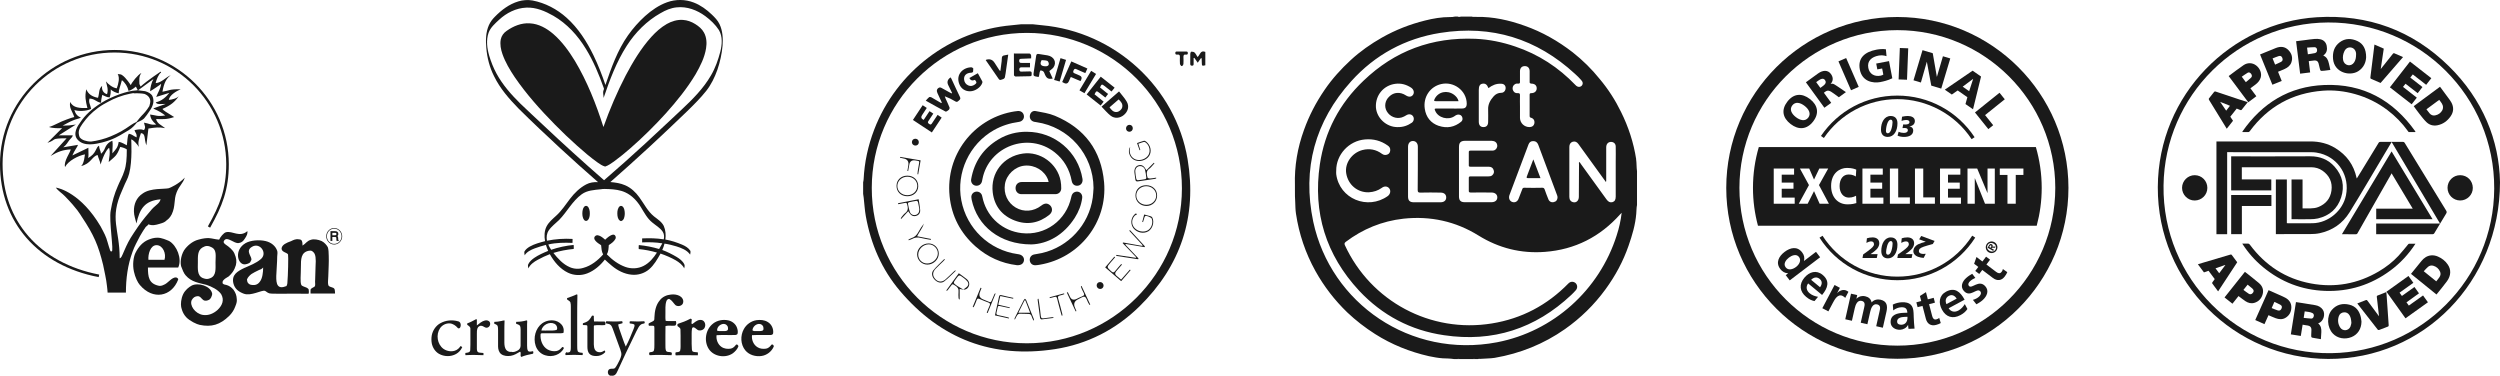 <?xml version="1.0" encoding="UTF-8"?>
<svg id="_레이어_2" data-name="레이어 2" xmlns="http://www.w3.org/2000/svg" viewBox="0 0 1095.87 164.71">
  <defs>
    <style>
      .cls-1 {
        fill: #1a1a1a;
      }
    </style>
  </defs>
  <g id="_레이어_1-2" data-name="레이어 1">
    <g id="_레이어_1-3" data-name="레이어 1">
      <g>
        <path class="cls-1" d="m148.27,104.96l-.04-.71c-.02-.45-.16-.66-.34-.77.21-.17.42-.43.42-.94,0-.79-.51-1.22-1.45-1.22h-2v4.28h.82v-1.72h1.18c.48,0,.57.23.57.57,0,.52.03.87.09,1.05l.03.1h.92v-.31l-.07-.04c-.12-.07-.13-.09-.13-.29m-1.47-1.83h-1.12v-1.06h1.2c.37,0,.59.08.59.51,0,.39-.2.55-.68.55"/>
        <path class="cls-1" d="m143.9,124.9c-.29-1.08,0-2.29,0-3.67.1-3.37.31-6.33.2-9.1,0-1.28-.1-2.98-.41-3.78-.49-.9-1.47-2.08-2.67-2.67-1.57-.7-3.47-.98-4.65-.59-1.88.49-2.27,1.67-3.76,2.57,0-.69,0-1.67-.41-2.29-.28-.39-.98-.49-1.39-.49-1.28-.18-2.37.41-3.16.8-2.29.8-3.78,1.59-4.16,2.88-.49,1.98,2.39,2.08,2.77,2.98.2.69,0,9.31-.3,12.57,0,.59-.39,1.18-.39,1.29-3.96,1.59-4.55-.8-4.47-4.45.1-2.78.41-6.04.41-8.53.1-.88.2-1.98,0-2.47-.69-2.08-2.57-3.67-5.06-4.27-2.96-.7-6.73-.31-8.82.9-5.06,2.96-3.57,9.2-.49,9.31.49,0,1.59-.21,2.26-.69.41-.2.51-.9.7-1.08.8-1.39-2.96-4.06.41-5.96,3.47-2.08,7.04,2.98,3.67,5.55-1.97,1.67-4.58,2.64-6.73,3.61h0l-.09.03s0,0,0,0c-.02.01-.05.02-.07.03h-.02c-3.32,1.57-5.78,3.12-4.99,6.74.59,2.49,2.29,3.78,4.65,4.65,3.16,1.1,7.74-1.67,9.12-1.29.69.2.8.69,1.98,1.1.9.18,1.88.18,5.24.18,2.49-.08,6.94,0,12,0,.29-.69,0-1.98,0-1.98,0,0-.41-.49-.9-.7-.8-.39-1.98-.59-2.29-1.18-.59-1.49-.18-4.06-.18-7.92,0-3.29,0-6.35,3.37-7.04,1.08-.21,1.49,0,1.98.49,1.18.9,1.28,3.08,1.08,6.14-.1,3.08-.1,3.67-.18,5.96-.1.78,0,1.18,0,1.78v.59c0,.2-.1.59-.21.69-.59.49-1.59.69-1.8,1.39-.08.49,0,1.69,0,1.69h10.72s0-1.31-.2-1.9c-.39-1.08-2.47-.7-2.78-1.88m-29.92-1.49c-1,1.49-2.35,1.65-3.49,1.51-.9-.08-1.41-.39-1.84-1-.23-.32-.34-.98-.37-1.43.45-1.14,1.39-1.91,1.99-2.38.63-.37,2.1-1.25,3.28-1.74.63-.2,1.22-.41,1.82-1.1,0,2.08-.31,4.76-1.39,6.14"/>
        <path class="cls-1" d="m74.18,105.66c-1.2-.49-3.29-1.47-5.16-1.47-1.49,0-2.77.39-3.96.88-2.47,1-4.37,3.08-5.76,5.94-.78,1.69-1.29,4.96-.59,8.04.51,2.47,1.69,4.86,2.57,5.84,5.76,6.84,13.98,5.16,16.84-2.37.1-.31-.41-.8-.9-.9-1.96-.2-3.63,2.67-5.53,3.27-.59.31-1.49.59-2.37.31-4.06-1-4.47-3.78-4.47-7.94h13.27c1.78-3.86-.59-9.61-3.94-11.59m-2.08,8.22h-7.04c-.21-2.37.8-6.43,3.57-6.43s4.35,3.76,3.47,6.43"/>
        <path class="cls-1" d="m63.67,99.72c.49-.59,1.18-.9,1.39-1.39,1.69.69,3.16.31,4.86-.2,1.77-.49,2.37-.8,3.06-1.49.61-.49,1.39-.98,2.29-2.67,1.77-3.75.8-6.25,2.16-9.67,1.18-2.98,2.78-3.88,3.57-6.45-2.59,2.78-6.33,4.45-7.02,4.65-1.88.49-7.92-.2-11.39,2.29-2.78,1.78-3.98,4.74-3.88,7.9,0,1.69.69,3.57,1.1,5.27,1.39-6.45,3.65-10.02,10.59-10.59-.59,2.16-2.37,2.37-4.65,5.33-3.08,3.57-4.47,5.45-7.04,9.33-2.26,3.37-2.96,4.96-4.27,7.92,0,0-.28.69-.69,1.59-.29.59-.59,1.57-1.29,1.67,0-13.08-4.65-17.14,1.1-29.8,1.98-4.86,2.27-4.47,3.06-7.33,1.49-5.45.9-14.98.9-14.98,1,.2,2.57,2.08,3.37,3.29-.49-1.98-.1-3.08.9-6.06,2.18.31,1.28,2.49,2.37,5.37l.9-7.35c2.98-.49,4.65-.69,7.33-.18-1.88-1.49-3.47-1.98-3.96-3.98,2.98,0,4.37.31,7.92-.88-3.55-2.18-4.84-2.98-5.14-3.57,3.67-1.59,5.35-2.98,7.31-5.76-.69,1.1-3.45,1.8-4.53,1.8.31-2.08,3.35-3.88,5.22-4.65-5.22-.1-4.84.59-8,1.08.69-3.96,1.78-5.94,3.67-7.25-2.29.9-3.98,3.29-6.65,3.47.31-1.47,1.28-3.96,2.39-4.65,0-.1-.1-.28-.2-.39,0,0-5.97,3.98-8.78,6.55-.22-.41-.6-1.15-.53-1.2,0-1.98-.31-3.08.88-4.76-1.47.69-4.25,4.16-4.65,5.35,0,0-2.08-3.27-3.75-4.37-.59-.49-1.2-.39-1.98-.49.98,1.69.29,4.27-.41,6.25-1.77-.21-3.75-1.78-4.76-3.06.41,1.88,1.18,3.55.49,5.63-1.47-.39-2.47-1.78-2.16-3.65-1.59,1.39-1.1,2.96-1.8,5.24-2.57-.49-4.27-1.59-5.14-3.75-.7,3.16-.31,5.04.49,8.22-3.27.08-6.35,0-7.53-2.69-.59,2.69.9,3.98,1.78,6.65-1.98.49-2.16.7-3.37,1.08-2.96,1-5.45,2.67-7.71,3.27,1.39.59,4.45.59,5.73.51l-6.43,6.43c4.25-1.29.88-1.98,8.41-1.98l-7.02,7.74c3.37-1.98,5.45-2.67,8.82-2.88-.1,1.28-3.18,5.16-2.49,7.74,1.39-2.78,5.96-5.06,8.74-5.55-.41,3.57-1.2,4.86-1.8,5.14,4.47-.98,4.86-4.35,7.35-4.86.39,1.59.98,2.39,1.29,4.16,1.47-4.76,3.06-6.94,3.76-7.33.59,2.47,0,3.86-.2,6.25,2.98-2.67,3.47-2.57,5.06-6.63.61.14,1.06.24,1.51.41.41.14.84.33,1.37.67,0,4.06-.21,6.94-1.1,9.51-.77,2.49-2.08,4.65-2.86,6.63-1.49,3.39-2.39,6.53-3.08,10.59-.9,4.37,1.49,18.33.41,17.94-.2,0-.31.39-.69-.41-.51-1.39-.61-1.98-1.1-3.55-.7-2.59-1.39-3.78-3.06-6.94-8.53-14.45-18.14-16.84-19.63-17.02,1,1.47,2.88,2.57,4.06,3.86,5.37,5.53,6.45,7.61,7.35,9,5.35,8.02,7.23,12.57,9.31,21,.59,2.98,1.39,6.25,1.69,9.22.08.98.29,2.19.29,2.96h8.02c0-6.14.8-12.18,2.88-17.84.8-2.37,2.18-4.75,3.27-6.92.61-1,1.49-2.59,2.39-3.78m-.36-58.54c1.65.65,2.54,1.85,2.5,3.38,0,.43-.17,1.02-.29,1.45-.07.24-.11.39-.12.48-1.23,2-2.27,3.11-3.49,4.35h0c-.59.63-1.12,1.31-1.63,1.96-.17.21-.33.43-.51.64-.77.36-1.59.77-2.34,1.3-3.49,2.45-5.33,3.48-8.99,5.03-2.43,1.04-5.88,1.95-8.56,2.27-1.18,0-2.03-.19-2.93-.48-.79-.3-1.45-.6-2.11-1.43-.18-.51-.37-1.16-.37-1.54-.27-1.94,1.17-3.81,2.71-5.79l.43-.55c1.51-1.93,4.5-4.72,7.8-6.6l.08-.04c2.62-1.46,5.09-2.84,8.8-3.9.33-.08.66-.16.99-.25.96-.24,1.94-.49,3.04-.65l.59.1h.02c.57-.1,3.21-.02,4.37.25m-9.15,21.77c-.76-.39-1.51-.69-2.19-.75-.39,2.57-1.18,3.16-2.77,5.04,0-2.78.31-3.86,0-5.53-1.98.77-2.78,1.98-3.57,3.96-.88,1.57-.98,1.08-1.39,1.78-.18-1.49-.8-1.98-.88-3.57-1.49.59-1.1,3.57-4.86,5.37.39-.69.18-1.8.18-4.47l-7.02,3.37c.88-2.18,2.26-3.75,2.47-4.65l-6.45,1.08c1.31-.98,2.08-2.37,2.59-3.06,1.18-1.29,1.49-1.59,1.57-2.18h-6.14l7.53-4.75c-2.37.39-3.55.49-5.84.49,1.67-.79,2.88-1.67,4.76-2.37,1.18-.51,1.78-.51,3.27-1.1-1.49-.69-2.37-1.57-2.88-3.37,1.69.59,5.16.59,7.35-.49-.31-1.88-1.28-2.88-.69-4.55,2.47.18,2.67,1.39,5.04,1.88,0-1.29.31-2.29.51-3.47,1.29.49,1.88,1.08,3.27,1.08.49-1.49.49-2.27.49-3.55.41.78,2.57,1.67,3.47,1.77,0-1.77.7-2.98,1.39-5.75,1.08.69,2.57,2.78,2.88,4.65,1.35-.12,3.25-1.86,3.25-1.86l.8,1.51s-.01.07-.03.11h-.03c-3.09.2-5.12.82-7.47,1.6-3.46,1.24-5.99,2.43-8.46,3.97-4.08,2.57-7.16,5.42-9.14,8.46-1.11,1.41-3.46,4.97-1.3,7.5,1.37,1.67,3.4,2.18,5.45,2.18s4.08-.5,5.51-.85c4.7-1.24,7.18-2.75,9.58-4.21.63-.38,1.28-.78,1.95-1.15,1.56-.95,2.63-2.15,3.6-3.37.16-.07.32-.15.48-.22,1.04-.47,2.03-.92,2.66-1.56.77-.9,1.6-2,2.31-3.11,1.9-2.61,2.3-4.96,1.19-7-.54-.77-1.67-1.46-3.04-1.84l-3.08-.38,6.61-4.85c.18,0-.16.02.04.22-.7.78-1.39,3.86-1.39,5.04.2,0,4.65-2.96,4.86-3.26-.31,2.29-1.28,3.47-2.18,5.76l5.76-1.8c-1.39,1.8-3.47,3.67-5.96,4.16.51,1.1,2.29.69,4.37.69-2.78,1.1-3.47,1.18-5.45,1.98.69.59,1.98.59,5.24,3.08-3.47.59-4.06-.1-6.63-.41.2,1.8,1,2.98,2.67,4.37-2.37.39-3.16-.49-5.35-.8.29,1.59.9,1.88,0,3.27-1.49-.59-2.49-.29-4.16,0,.2,1,1.18,1.59.9,3.18-1.39-.59-1.98-1.39-3.37-1.59-.7,1-.61,3.37-.9,5.06-.43-.24-.9-.51-1.39-.74"/>
        <path class="cls-1" d="m1.13,71.9c0-26.95,22.01-48.88,49.07-48.88s48.86,21.93,48.97,48.88c0,10.97-2.83,18.07-8.05,27.34l.99.56c5.31-9.43,8.19-16.67,8.19-27.89-.1-27.58-22.58-50.01-50.1-50.01S0,44.32,0,71.9c0,25.46,16.58,44.45,43.26,49.58l.22-1.12C17.36,115.35,1.13,96.78,1.13,71.9"/>
        <path class="cls-1" d="m102.31,126.96c-.9-1.08-2-1.78-3.18-2.08-.8-.1-1.57-.39-1.57-.88,0-.69.08-.9.69-1.49.49-.51,1.37-.9,2.06-1.39.69-.59,1.2-1.28,1.69-1.9.69-.98,1.08-1.98,1.39-2.96.39-1.69.31-2.98-.69-5.27-.69-1.47-2.39-2.86-3.76-3.76-.69-.49-1.2-1-.69-1.77,1.37-2.08,4.35,1.47,6.43,1.08,1.18-.21,1.88-.7,2.67-1.98.8-1.18,1.28-2.18,1.1-3.26-3.37,2.96-6.55-.2-9.33.49-1.08.2-2.67,2.29-3.06,3.27-2.08-.2-2.98-.59-4.65-.7-1,0-2.39.1-4.47.7-2.67.69-4.96,2.77-6.25,4.65-1.59,2.69-1.67,5.65-1.28,7.04.59,1.59,1.18,3.08,1.98,3.96,2.57,2.98,5.86,3.29,9.12,4.16,2.37.8,5.04,2.08,6.43,4.06,1.49,2.59.51,4.96-1.57,6.94-1.69,1.49-3.88,2.57-6.45,2.18-3.47-.59-5.94-4.27-4.86-6.53.69-1.2,1.49-1.59,2.49-1.69,1.28-.1,1.77,1.18,2.57,1.69.9.59,1.88.18,2.29,0,.88-.2,1.78-2.08,1.57-2.98-.8-3.27-6.14-4.76-8.92-3.37-1.29.69-2.88,1.98-3.75,3.75-1,2.08-1.1,4.37-.9,5.55.1.3.39,2.67,2.29,4.65,1.49,1.59,4.65,3.08,5.84,3.29,5.16,1.08,8.92,0,12.98-3.98,1.1-1.08,2.08-2.57,2.57-3.96.8-1.88.8-2.57.69-3.57-.08-1.39-.49-2.57-1.47-3.96m-10.02-5.04c-.49.18-.98.39-1.57.39-.69,0-1.2-.2-1.8-.39-2.57-1.1-2.19-4.15-2.18-6.92l.02-.02h-.02c0-2.57-.18-5.16,1.98-6.45.61-.29,1.2-.69,2-.69.88,0,1.57.31,2.27.69,2.08,1.18,1.49,3.96,1.49,6.45,0,2.78.39,5.84-2.18,6.94"/>
        <path class="cls-1" d="m146.49,99.95c-1.92,0-3.49,1.63-3.49,3.63s1.57,3.61,3.49,3.61,3.51-1.62,3.51-3.61-1.58-3.63-3.51-3.63m0,6.96c-1.77,0-3.2-1.49-3.2-3.33s1.44-3.35,3.2-3.35,3.23,1.5,3.23,3.35-1.45,3.33-3.23,3.33"/>
      </g>
    </g>
    <g id="_레이어_1-4" data-name="레이어 1">
      <g>
        <path class="cls-1" d="m227.21.61c2-.59,4.14-.77,6.21-.4,5.56,1.07,10.75,3.79,14.95,7.57,5.09,4.55,8.83,10.41,11.8,16.51,2.03,4.2,3.73,8.54,5.22,12.96,2.57-7.55,5.27-15.21,9.91-21.78,2.17-3.07,4.68-5.89,7.46-8.42,2.85-2.54,6.05-4.76,9.66-6.06,3.74-1.36,7.99-1.33,11.7.13,2.99,1.14,5.61,3.07,7.91,5.27,1.29,1.24,2.58,2.54,3.36,4.18,1.41,2.92,1.57,6.26,1.34,9.45-.32,3.6-1.1,7.15-2.27,10.57-1.17,3.31-2.73,6.52-4.92,9.29-2.54,3.18-5.44,6.06-8.35,8.9-5.45,5.23-10.91,10.45-16.47,15.57-5.65,5.24-11.4,10.36-17.18,15.45,2.22.2,4.46.51,6.51,1.42,2.53,1.09,4.6,3.04,6.19,5.26,2.08,2.83,3.65,6.13,6.44,8.38,1.56,1.24,3.38,2.34,4.28,4.19.82,1.86.96,3.95.7,5.95,2.54.44,4.99,1.26,7.36,2.25,1.37.59,2.74,1.38,3.57,2.66.22.55-.02,1.14-.07,1.7-1.39-2-3.79-2.9-6.02-3.61-1.71-.5-3.45-.97-5.22-1.21-.23.96-.58,1.89-.98,2.79,2.2.8,4.28,1.86,6.3,3.05,1.33.81,2.66,1.79,3.36,3.23.29.56.07,1.21-.04,1.79-.76-1.57-2.21-2.63-3.66-3.51-2.13-1.22-4.4-2.18-6.72-2.98-1.4,2.47-2.83,5.04-5.02,6.91-2.1,1.78-4.94,2.63-7.67,2.34-3.2-.3-6.17-1.84-8.61-3.87-1.06-.9-2.13-1.78-3.11-2.76-2.03,2.6-4.63,4.87-7.74,6.07-2.7,1.05-5.81.95-8.43-.31-3.5-1.68-6.08-4.8-7.95-8.13-1.83.69-3.59,1.54-5.3,2.47-1.65.89-3.29,2.05-4.14,3.78-.03-.62-.31-1.28,0-1.86.58-1.18,1.6-2.06,2.66-2.79,1.87-1.27,3.96-2.19,6.05-3.04-.39-.85-.7-1.74-.98-2.63-1.67.41-3.31.95-4.93,1.54-1.66.64-3.43,1.46-4.39,3.04-.04-.56-.26-1.13-.1-1.68.54-.95,1.44-1.63,2.37-2.17,2.07-1.16,4.39-1.76,6.67-2.36-.41-2.17-.34-4.52.69-6.52.98-1.85,2.62-3.2,4.13-4.59,2.42-2.15,4.16-4.91,6.12-7.45,1.93-2.53,4.26-4.83,7.1-6.32,1.58-.85,3.4-1.07,5.18-1-5.6-4.89-11.15-9.84-16.61-14.89-6.17-5.72-12.31-11.48-18.28-17.42-4.13-4.23-8.09-8.77-10.69-14.13-1.94-3.85-3.05-8.09-3.39-12.38-.3-3.35-.26-6.87,1.14-10,.61-1.36,1.51-2.57,2.56-3.62,2.88-2.96,6.3-5.57,10.31-6.77m62.38,5.13h0c-6.05,3.41-11.08,8.46-14.81,14.29-4.54,7.06-7.49,14.99-10.17,22.9.02-1.12-.43-2.26-.03-3.35.08-.3.3-.62.13-.94-2.11-5.95-4.54-11.84-7.86-17.23-3.54-5.84-8.3-11.07-14.25-14.5-3.61-2.05-7.63-3.79-11.87-3.58-4.48.18-8.7,2.31-11.94,5.33-1.79,1.66-3.75,3.36-4.61,5.72-1.12,3.25-.66,6.8.29,10.04.81,2.71,1.86,5.35,3.21,7.84,2.68,4.93,6.43,9.18,10.41,13.11,3.27,3.2,6.68,6.24,9.99,9.39,8.75,8.25,17.67,16.33,26.73,24.23,6.09-5.24,12.08-10.6,18-16.03,5.37-4.91,10.61-9.95,15.95-14.88,4.82-4.52,9.58-9.26,12.91-15.03,1.91-3.23,3.15-6.8,4.1-10.42.77-3.09,1.08-6.61-.61-9.46-1.56-2.41-3.68-4.41-5.97-6.11-3.57-2.64-8.04-4.34-12.53-3.85-2.53.24-4.91,1.25-7.07,2.54m-26.31,77.21h0c-2.82.31-5.84.44-8.23,2.16-4.15,2.99-6.45,7.74-9.98,11.33-1.54,1.51-3.35,2.78-4.55,4.6-.86,1.31-1.05,2.95-.73,4.46,3.69-.75,7.47-1.01,11.22-.79.02.58.02,1.16-.03,1.74-3.53-.15-7.12-.11-10.58.67.22.86.79,1.58,1.22,2.35,3.18-1.1,6.5-1.8,9.85-2.12.08.58.1,1.17.04,1.75-3.01.3-6.02.84-8.91,1.75,1.99,2.48,4.21,4.97,7.21,6.25,1.85.81,3.97.91,5.89.31,3.47-.93,6.35-3.27,8.71-5.9-.69-1.23-.77-2.67-.89-4.04-.85-.55-1.73-1.09-2.41-1.86-.33-.38-.65-.85-.58-1.38.06-.76.89-1.28,1.61-1.11,1.25.23,2.21,1.14,3.15,1.94,1-.92,2.06-1.95,3.43-2.23,1-.13,1.51,1.14,1.05,1.91-.64,1.18-1.79,1.97-2.89,2.68-.1,1.37-.11,2.83-.84,4.05,2.29,2.37,5.02,4.42,8.15,5.53,2.58.92,5.53.78,7.97-.48,2.5-1.28,4.34-3.5,5.83-5.83-2.61-.75-5.28-1.27-7.98-1.54-.06-.58-.04-1.17.03-1.75,3.01.28,6,.86,8.9,1.73.51-.81.97-1.65,1.42-2.49-2.92-.48-5.9-.55-8.86-.41-.04-.58-.04-1.17,0-1.75,3.16-.14,6.34-.1,9.47.42.27-1.1.2-2.3-.41-3.28-1.13-1.79-3.08-2.79-4.65-4.14-2.19-1.75-3.48-4.3-4.93-6.64-1.65-2.72-3.92-5.19-6.85-6.53-2.23-1.03-4.72-1.33-7.15-1.44-1.24-.04-2.48-.16-3.7.09m-6.73,7.33c.55-.27,1.15.15,1.42.62.6,1.02.65,2.27.56,3.42-.11.84-.32,1.78-1.04,2.31-.46.35-1.12.18-1.44-.28-.76-1.01-.83-2.37-.73-3.58.12-.92.33-2.03,1.23-2.5m14.65.66c.26-.47.81-.87,1.36-.66.66.25.95.96,1.13,1.6.3,1.23.28,2.56-.14,3.76-.21.61-.68,1.13-1.33,1.27-1.04-.3-1.42-1.42-1.54-2.39-.12-1.2-.11-2.51.52-3.58"/>
        <path class="cls-1" d="m237.72,141.7c1.63-1.17,3.78-1.55,5.72-1.09,1.41.37,2.73,1.3,3.33,2.65.39.83.42,1.78.21,2.67-.37.08-.74.15-1.13.15-2.65,0-5.3-.01-7.95,0-.33.04-.92-.05-.94.43-.22,2.56.81,5.41,3.14,6.72,1.15.62,2.51.86,3.8.65,1.07-.18,1.92-.95,2.56-1.78.31.01.58.16.75.42-1.34,2.99-5.13,4.21-8.14,3.24-2.03-.55-3.63-2.22-4.27-4.2-1.15-3.44-.09-7.7,2.91-9.87m-.41,3.18h0c1.03.06,2.06.03,3.1.03,1.15,0,2.31.06,3.43-.24.28-.08.42-.41.41-.68.05-.85-.45-1.69-1.21-2.06-2.24-1.1-5.26.54-5.73,2.94m11.29-14.2c1.43-.48,2.85-.99,4.22-1.63.07.04.22.12.3.16-.17,7.38-.06,14.76-.09,22.15.03.88-.05,1.8.24,2.64.46.67,1.4.59,2.11.69.16.31.09.65.02.98-2.49-.12-4.98-.15-7.47,0-.18-.51-.17-1.23.62-1.04-.16-.09-.31-.17-.47-.25.28-.13.51.03.7.2.4-.08.93-.08,1.16-.49.34-.59.26-1.31.3-1.96,0-5.88,0-11.76,0-17.64-.01-.65,0-1.31-.19-1.93-.26-.61-.95-.83-1.43-1.24-.03-.21-.04-.42-.05-.63m9.46,9.81c.62-.62,1.08-1.38,1.52-2.14.25.03.5.05.76.09.03.82-.03,1.65.09,2.47,1.58.11,3.17-.03,4.75.06.37.41.34,1.05.11,1.52-1.61.21-3.28-.14-4.87.18-.02.09-.05.27-.07.36-.02,2.65,0,5.29-.01,7.94.03.83.11,1.7.54,2.43.48.81,1.51,1.1,2.4,1,.67-.06,1.22-.46,1.79-.78.14.26.42.55.19.85-.99,1.06-2.45,1.66-3.89,1.61-1.05,0-2.22-.18-2.96-.99-.73-.79-.86-1.92-.88-2.95,0-2.91,0-5.82,0-8.73-.04-.27.07-.71-.28-.81-.56-.15-1.15-.02-1.72-.12,0-.25.02-.5.03-.75.87-.31,1.8-.6,2.49-1.24m-49.42-.52c.25-.2.49.13.44.36.01.78-.02,1.55,0,2.33,1.11-.86,2.19-1.86,3.6-2.18.77-.17,1.78.04,2.11.84.41.91-.15,2.1-1.15,2.31-.95.25-1.6-.71-2.49-.79-.8-.17-1.6.42-1.82,1.17-.24.75-.25,1.55-.24,2.34,0,2.2,0,4.39,0,6.59.04.54.08,1.29.68,1.52.67.24,1.4.14,2.08.27.32.24.12.65.08.97-2.61-.1-5.22-.17-7.82,0-.09-.33-.17-.68,0-.99.8-.09,2.02-.16,2.07-1.21.16-3.1.03-6.21.07-9.31.09-.8-.62-1.29-1.2-1.67-.31-.14-.18-.51-.17-.76,1.31-.45,2.52-1.14,3.75-1.77m-15.56,1.71c2.33-1.34,5.22-1.58,7.79-.85,1.15.19,1.4,1.71.95,2.61-.13.46-.81.72-1.12.29-.88-1.03-2.09-1.88-3.47-1.99-1.68-.1-3.36.75-4.29,2.14-1.85,2.79-1.23,6.98,1.48,9,1.86,1.35,4.74,1.56,6.53-.02.4-.36.72-.79,1.05-1.21.25.13.48.3.69.5-.54,1.26-1.5,2.34-2.7,3-2.29,1.29-5.26,1.23-7.53-.08-1.66-.97-2.76-2.71-3.13-4.57-.2-1.15-.21-2.35,0-3.51.42-2.19,1.79-4.22,3.75-5.32m26.77-.97c.46-.12.91-.29,1.39-.25-.15,3.25-.06,6.51-.09,9.76.03,1.2.14,2.57,1.09,3.43.52.39,1.18.68,1.84.6l.08-.05c.93.35,1.94-.1,2.77-.53.8-.39,1.34-1.21,1.33-2.11.03-2.39,0-4.79.01-7.18-.04-.6-.01-1.3-.46-1.77-.43-.35-.98-.5-1.49-.69-.09-.29-.08-.58.08-.85,1.51,0,3.02-.21,4.48-.63l.23.07c.15.49-.03,1.02,0,1.53-.02,3.17,0,6.34,0,9.51.04.76,0,1.59.41,2.27.57.61,1.5.17,2.21.12.11.36.31,1.07-.24,1.15-1.67.32-3.33.71-4.91,1.36-.76-.49.15-1.82-.56-2.29-1.28.76-2.58,1.58-4.08,1.81-1.43.21-3.04.12-4.23-.79-.95-.77-1.29-2.06-1.32-3.24,0-2.4,0-4.8,0-7.2-.06-.69.05-1.45-.31-2.07-.37-.41-.91-.58-1.39-.81.02-.26.03-.52.05-.77,1.05-.05,2.1-.13,3.11-.4m57.22.15c1.74.13,3.48.1,5.22-.02.4-.04.42.49.36.78-.16.27-.5.22-.76.3-.85.11-1.46.81-1.88,1.49-.73,1.19-1.3,2.48-1.91,3.73-2.52,5.1-4.94,10.24-7.3,15.42-.3.68-.61,1.41-1.25,1.84-.56.42-1.3.31-1.96.29-1.29-.26-1.45-2.39-.27-2.9.72-.34,1.65.12,2.3-.43.48-.5.78-1.14,1.14-1.73.63-1.19,1.3-2.38,1.61-3.7.24-.92-.1-1.84-.4-2.7-1.11-3.09-2.25-6.18-3.37-9.26-.25-.62-.51-1.32-1.11-1.69-.49-.33-1.11-.3-1.65-.48-.35-.21-.1-.66-.05-.96,2.21.11,4.43.16,6.65,0,.54-.17.61.54.44.88-.58.25-1.25.26-1.83.53.13,1.08.56,2.1.9,3.13.8,2.18,1.46,4.43,2.42,6.55,1.32-2.45,2.35-5.05,3.39-7.62.18-.64.63-1.32.4-1.98-.56-.47-1.37-.37-2.05-.54-.02-.29-.13-.61.03-.88.29-.13.61-.05.92-.05"/>
        <path class="cls-1" d="m292.25,10.53c2.17-1.21,4.64-1.99,7.14-1.8,1.91.12,3.75.8,5.36,1.81,1.52.95,2.99,2.13,3.84,3.74,1.15,2.08,1.29,4.56.92,6.87-.65,4.08-2.54,7.82-4.57,11.36-3.73,6.23-8.33,11.9-13.17,17.29-4.86,5.34-10.01,10.44-15.45,15.19-2.32,2.03-4.7,3.99-7.19,5.8-1.23.84-2.44,1.76-3.87,2.22-1.24-.31-2.27-1.09-3.31-1.78-3.18-2.27-6.16-4.82-9.07-7.43-3.32-2.95-6.52-6.04-9.64-9.2-6.38-6.48-12.48-13.28-17.62-20.79-2.13-3.18-4.11-6.5-5.38-10.12-.71-2.05-1.14-4.27-.73-6.42.31-1.53,1.28-2.88,2.58-3.74,2.94-2.09,6.49-3.56,10.16-3.3,3.85.19,7.34,2.16,10.22,4.61,3.86,3.33,6.87,7.51,9.52,11.83,5.43,9.07,9.31,18.97,12.52,29.01,2.75-7.73,5.98-15.3,9.76-22.59,3.17-5.97,6.67-11.85,11.22-16.9,1.99-2.18,4.2-4.19,6.77-5.66"/>
        <path class="cls-1" d="m289.28,131.54c1.18-1.47,3.01-2.27,4.86-2.43,1.24-.15,2.53,0,3.67.55,1.06.53,1.93,1.68,1.66,2.92-.21,1.5-2.28,2.04-3.39,1.17-.88-.87-1.48-2.05-2.59-2.65-.64-.25-1.21.37-1.38.93-.59,1.73-.38,3.58-.42,5.38.04,1.09-.12,2.19.13,3.26,1.49.15,2.99.05,4.48.07.18.65.25,1.52-.32,1.99-1.4.22-2.89-.21-4.26.23-.08,2.74-.01,5.49-.03,8.23.02.87-.05,1.77.27,2.6.53.79,1.64.34,2.38.71.31.34.12.81.03,1.2-3.18-.13-6.36-.19-9.54,0-.38-.24-.38-.97-.06-1.28.63-.15,1.54-.01,1.85-.74.25-.81.21-1.66.23-2.5,0-2.46-.01-4.92,0-7.37-.03-.36.05-.95-.44-1-.65-.07-1.31-.02-1.96,0-.08-.33-.24-.67-.09-1,.7-.51,1.58-.72,2.25-1.28.32-.38.2-.92.25-1.37.11-2.67.61-5.52,2.43-7.59m13.08,8.25c.28-.24.66-.09.86.18.05.67-.23,1.34-.04,2,.38.17.64-.26.94-.43,1-.8,2.25-1.64,3.6-1.24,1.32.41,1.74,2.12,1.17,3.27-.39.95-1.53,1.4-2.5,1.24-.94-.17-1.44-1.16-2.35-1.36-.46-.11-.67.36-.73.73-.2,1.35-.11,2.72-.13,4.08.01,1.62-.05,3.25.1,4.86.05.39.12.89.56,1.03.65.21,1.35.18,2.02.26.12.43.11.88,0,1.31-3.21-.02-6.43-.13-9.64.03-.21-.43-.24-.9-.02-1.34.68-.12,1.72.03,1.96-.82.28-1.17.11-2.4.16-3.59-.03-1.87.07-3.75-.05-5.61-.03-.75-.82-1.02-1.28-1.48-.1-.34-.15-.93.29-1.04,1.75-.55,3.47-1.2,5.09-2.07m29.23.52c1.65-.22,3.42-.13,4.87.76,1.73.96,2.69,3.04,2.43,4.99-.06.51-.63.74-1.08.75-2.73.06-5.46-.08-8.18.07-.26,1.97.59,4.1,2.27,5.2,1.13.78,2.57.91,3.89.71.96-.17,1.72-.86,2.27-1.62.41-.6,1.32.19,1.07.76-.93,2.16-3.04,3.76-5.37,4.08-2.55.36-5.39-.43-7.07-2.47-2.12-2.57-2.25-6.43-.66-9.29,1.11-2.08,3.23-3.59,5.56-3.94m-1.76,4.46h0c.55.47,1.31.29,1.97.32.85-.03,1.77.12,2.56-.27.44-.34.31-.99.23-1.46-.16-.92-1.14-1.5-2.03-1.41-1.42.15-2.65,1.38-2.74,2.82m-17.29-2.96c1.89-1.48,4.46-1.92,6.78-1.4,1.65.39,3.16,1.57,3.73,3.2.29.81.47,1.71.27,2.57-.1.41-.54.56-.91.62-2.77.1-5.55-.08-8.32.09-.24,1.92.54,4,2.15,5.12,1.19.83,2.72,1.01,4.12.76.91-.19,1.63-.85,2.16-1.58.41-.6,1.34.16,1.09.75-.48,1.16-1.37,2.11-2.36,2.87-3.24,2.29-8.36,1.5-10.56-1.87-2.25-3.46-1.44-8.6,1.86-11.12m1.81,3.11h0c.82.25,1.67.14,2.51.16.61,0,1.26.07,1.83-.23.53-.22.43-.9.38-1.36-.12-.9-.96-1.56-1.85-1.56-1.51.04-3.06,1.38-2.88,2.98"/>
      </g>
    </g>
    <g>
      <path class="cls-1" d="m784.92,54.37c3.48,2.68,7.13,2.44,9.88-1.13,2.75-3.57,2.05-7.16-1.43-9.83-3.51-2.7-7.11-2.47-9.88,1.13-2.78,3.6-2.08,7.13,1.43,9.83m.73-8.17c1.36-1.77,3.51-1.24,5.4.22,1.8,1.39,2.95,3.39,1.59,5.16-1.36,1.77-3.6,1.17-5.4-.22-1.9-1.46-2.95-3.39-1.59-5.16"/>
      <path class="cls-1" d="m802.7,45.06l-3.21-4.41.62-.45c1.11-.8,1.84-.6,3.84.88l2.1,1.55,3.11-2.25-3.3-2.25c-1.55-.95-2.23-1.75-3.37-1.31l-.02-.03c1.2-1.38,1.18-2.88.1-4.37-1.39-1.92-3.66-1.64-5.65-.2l-5.31,3.85,8.11,11.16,2.98-2.16Zm-4.74-6.52l-1.84-2.53.78-.57c1.14-.82,2.32-1.39,3.07-.35.92,1.26-.27,2.18-1.24,2.87l-.78.57Z"/>
      <rect class="cls-1" x="808.46" y="25.54" width="3.68" height="13.8" transform="translate(54.55 326.51) rotate(-23.55)"/>
      <path class="cls-1" d="m824.36,35.94c1.24-.24,2.95-.6,5.13-1.62l-1.44-7.53-5.62,1.07.49,2.56,2.12-.4.51,2.68c-.3.22-.75.38-1.24.48-2.64.5-4.84-.75-5.34-3.41-.6-3.16,1.57-4.84,4.51-5.4.86-.16,2.22-.2,3.47.25l-.27-3.01c-1.42-.25-3.32,0-4.21.18-4.98.95-8.2,3.59-7.22,8.7.98,5.12,5.5,6.15,9.12,5.47"/>
      <rect class="cls-1" x="827.45" y="26.16" width="13.79" height="3.68" transform="translate(774.06 860.63) rotate(-87.78)"/>
      <polygon class="cls-1" points="844.61 27.1 844.64 27.12 846.57 37.53 850.94 38.84 854.9 25.62 851.68 24.66 849.05 33.65 849.01 33.64 847.22 23.33 842.73 21.99 838.78 35.2 842.02 36.17 844.61 27.1"/>
      <path class="cls-1" d="m855.57,41.45l2.58-1.8,4.25,2.96-.84,3,3.31,2.3,3.52-14.36-3.7-2.57-12.19,8.33,3.07,2.13Zm9.32-6.86l.03.02-1.74,5.36-2.84-1.98,4.55-3.41Z"/>
      <polygon class="cls-1" points="871.58 56.6 873.71 54.89 870.15 50.45 878.79 43.53 876.49 40.66 865.72 49.29 871.58 56.6"/>
      <path class="cls-1" d="m796.04,110.39l-5.24,3.99-.03-.04c.33-1.37.1-2.52-.81-3.71-2.14-2.8-5.16-2.13-7.69-.21-2.51,1.91-4.03,4.69-1.89,7.5.85,1.12,1.95,1.82,3.38,1.86l.03.04-1.03.78,1.76,2.31,13.33-10.14-1.81-2.38Zm-8.74,6.62c-1.3.99-3.36,1.74-4.56.16-1.19-1.56.18-3.3,1.44-4.26,1.23-.93,3.24-1.79,4.42-.25,1.16,1.53-.01,3.37-1.29,4.35"/>
      <path class="cls-1" d="m798.7,129.31c2.57-3.09,3.51-6.11.23-8.83-2.75-2.28-5.86-1.29-7.99,1.26-2.41,2.9-2.11,5.99.81,8.42,1.24,1.03,2.4,1.58,3.63,1.82l1.56-1.87c-1.26-.23-2.56-.62-3.68-1.55-1.43-1.18-1.75-2.82-.67-4.33l6.12,5.07Zm-1.03-7.03c1.29,1.07,1.01,2.46.15,3.63l-3.92-3.25c1.09-1.1,2.48-1.45,3.77-.38"/>
      <path class="cls-1" d="m809.47,127.42c-1.58-.83-3.51.19-4.13,1.08l-.04-.02,1.22-2.31-2.35-1.24-5.36,10.17,2.65,1.39,1.97-3.73c.77-1.46,2.19-4.15,4.34-3.01.47.25.91.58,1.07.84l1.41-2.66c-.24-.22-.51-.37-.77-.5"/>
      <path class="cls-1" d="m824.37,131.38c-1.37-.31-2.98,0-3.95,1.19-.32-1.53-1.3-2.37-2.87-2.72-1.09-.25-2.52-.09-3.75,1.08h-.04s.35-1.58.35-1.58l-2.72-.61-2.52,11.21,2.92.66,1.23-5.44c.33-1.46,1.09-3.71,3.03-3.28,1.68.38,1.35,1.86,1.11,2.9l-1.51,6.68,2.92.66,1.23-5.44c.33-1.46,1.09-3.71,3.03-3.27,1.68.38,1.34,1.86,1.11,2.9l-1.51,6.68,2.92.66,1.59-7.07c.56-2.5.21-4.57-2.56-5.2"/>
      <path class="cls-1" d="m838.87,138.61l-.06-1.47c-.13-3.39-1.63-4.78-5.14-4.65-1.27.05-2.82.44-3.96,1.02l.19,2.56c.98-.8,2.23-1.33,3.5-1.38,1.76-.07,2.61.53,2.68,2.38l-1.65.06c-1.25.05-2.72.22-3.84.82-1.12.6-1.91,1.64-1.84,3.35.08,2.18,2.12,3.33,4.15,3.26,1.36-.05,2.83-.82,3.47-2.12h.04c.04.35.06,1.11.2,1.71l2.63-.1c-.1-.89-.18-1.69-.23-2.56-.05-.85-.11-1.72-.15-2.87m-3.25,2.62c-.45.64-1.14,1.07-2.06,1.11-1.07.04-1.91-.35-1.95-1.33-.07-1.76,1.91-2.06,3.25-2.11l1.29-.05c.03.89-.07,1.72-.54,2.39"/>
      <path class="cls-1" d="m848.8,139.99c-1.1.29-1.59-.53-1.84-1.48l-1.35-5.18,2.57-.67-.55-2.12-2.57.67-.82-3.15-2.65,1.68.58,2.22-2.14.56.55,2.12,2.14-.56,1.48,5.66c.57,2.2,2.19,3.28,4.46,2.69.86-.22,1.51-.49,2.07-.82l-.68-2.27c-.25.27-.72.51-1.24.65"/>
      <path class="cls-1" d="m858.45,136.13c-1.63.88-3.27.57-4.27-1l7-3.76c-1.9-3.54-4.35-5.54-8.11-3.52-3.15,1.69-3.4,4.94-1.82,7.87,1.79,3.32,4.77,4.2,8.12,2.4,1.42-.76,2.37-1.63,3.05-2.68l-1.15-2.14c-.69,1.08-1.53,2.14-2.81,2.83m-4.18-6.44c1.47-.79,2.66-.01,3.42,1.22l-4.48,2.41c-.61-1.42-.41-2.84,1.06-3.63"/>
      <path class="cls-1" d="m863.13,125.39c-.66-.73-.15-1.59.45-2.13.81-.73,1.43-1.05,2.31-1.44l-1.37-1.8c-.83.48-1.66.93-2.7,1.88-1.74,1.58-2.6,3.84-.93,5.67,2.79,3.07,5.61-1.56,7.13.1.75.83.05,1.85-.51,2.36-.76.69-1.68,1.14-2.69,1.42l1.52,1.94c1.01-.52,2-1.15,2.84-1.92,1.8-1.64,2.85-4.03,1.05-6.01-2.79-3.07-5.86,1.28-7.1-.07"/>
      <path class="cls-1" d="m877.37,119.2c-.69.91-1.58.57-2.36-.02l-4.27-3.23,1.6-2.12-1.75-1.32-1.6,2.12-2.6-1.97-1.04,2.96,1.83,1.39-1.33,1.76,1.75,1.32,1.33-1.76,4.67,3.53c1.82,1.37,3.76,1.22,5.17-.65.54-.71.89-1.32,1.12-1.92l-1.94-1.36c-.03.37-.25.85-.57,1.27"/>
      <path class="cls-1" d="m871.74,110.6c1.22.7,2.78.28,3.48-.94.7-1.22.28-2.78-.94-3.48-1.22-.7-2.78-.28-3.48.94-.7,1.22-.28,2.78.94,3.48m-.45-3.2c.5-.88,1.61-1.17,2.63-.59,1.02.59,1.32,1.69.82,2.56-.51.89-1.6,1.17-2.63.59-1.02-.58-1.33-1.67-.82-2.56"/>
      <path class="cls-1" d="m874.03,109.45l-1.04-.6.14-.25h1.38s.31-.53.31-.53l-1.44.04c.19-.4.16-.77-.28-1.02-.55-.32-.94-.07-1.3.56l-.53.93,2.46,1.41.3-.53Zm-1.2-1.26l-.25.43-.61-.35.21-.37c.12-.21.31-.46.56-.32.28.16.23.36.08.61"/>
      <path class="cls-1" d="m798.19,59.6l1.3.88c7.27-10.66,19.31-17.02,32.21-17.02s25.31,6.56,32.55,17.54l1.31-.86c-7.53-11.42-20.19-18.24-33.86-18.24s-25.94,6.62-33.5,17.71"/>
      <path class="cls-1" d="m798.9,103.34l-1.32.85c7.5,11.67,20.25,18.64,34.12,18.64s26.65-6.98,34.14-18.67l-1.32-.85c-7.2,11.24-19.47,17.95-32.82,17.95s-25.59-6.7-32.8-17.92"/>
      <path class="cls-1" d="m831.7,7.45c-41.35,0-75,33.61-75,74.92s33.65,74.9,75,74.9,75-33.61,75-74.9S873.05,7.45,831.7,7.45Zm0,144.06c-38.18,0-69.23-31.02-69.23-69.15s31.06-69.15,69.23-69.15,69.23,31.02,69.23,69.15-31.06,69.15-69.23,69.15Z"/>
      <path class="cls-1" d="m770.97,64.46c-1.66,5.68-2.56,11.68-2.56,17.9,0,5.73.77,11.29,2.19,16.58h122.19c1.42-5.29,2.19-10.84,2.19-16.58,0-6.21-.91-12.21-2.56-17.9h-121.45Zm105.63,9.42h10.36v2.79h-3.36v12.65h-3.63v-12.65h-3.37v-2.79Zm-14.15,0h4.25l4.49,10.7h.04v-10.7h3.19v15.43h-4.29l-4.45-11.17h-.04v11.17h-3.19v-15.43Zm-12.05,0h8.92v2.7h-5.42v3.45h5.16v2.7h-5.16v3.89h5.69v2.7h-9.19v-15.43Zm-10.98,0h3.63v12.65h5.11v2.79h-8.74v-15.43Zm-10.98,0h3.63v12.65h5.11v2.79h-8.75v-15.43Zm-12.05,0h8.92v2.7h-5.42v3.45h5.16v2.7h-5.16v3.89h5.69v2.7h-9.19v-15.43Zm-6.78-.27c2.3,0,3.48.51,4.07.75l-.18,3.01c-.55-.31-1.48-.88-3.14-.88-2.43,0-3.98,1.97-3.98,5.09s1.75,5.04,4.05,5.04c1.77,0,2.81-.66,3.17-.82l.13,3.23c-.62.2-1.9.55-3.87.55-4.23,0-7.2-3.16-7.2-8.05,0-5.66,3.81-7.92,6.95-7.92m-20.61.27h4.07l2.1,4.84,2.32-4.84h3.9l-4.05,7.25,4.36,8.18h-4.07l-2.46-5.53-2.79,5.53h-3.9l4.47-8.18-3.96-7.25Zm-11.49,0h8.92v2.7h-5.42v3.45h5.16v2.7h-5.16v3.89h5.69v2.7h-9.19v-15.43Z"/>
      <path class="cls-1" d="m831.75,54.05c0,3.32-1.55,5.97-4.24,5.97-1.9,0-2.99-1.13-2.99-3.23,0-3.12,1.48-5.95,4.24-5.95,1.88,0,2.99,1.11,2.99,3.22m-4.2,4.36c.64,0,1.16-.67,1.53-1.82.37-1.16.51-2.48.51-3.01,0-.98-.47-1.14-.8-1.14-1.52,0-2.1,3.83-2.1,4.85,0,.81.31,1.13.87,1.13"/>
      <path class="cls-1" d="m839.38,53.04c0,1.28-.9,2.18-2.34,2.32v.03c1.16.27,1.62.89,1.62,1.82,0,2.01-1.87,2.81-4.01,2.81-1.03,0-2.1-.19-2.85-.56l.45-1.71c.8.37,1.52.51,2.32.51.92,0,1.73-.33,1.73-1.21,0-.7-.55-.94-1.48-.94-.42,0-.74.03-.87.04l.32-1.62c.19.04.43.05.9.05,1.29,0,1.85-.38,1.85-1.04,0-.62-.55-.95-1.45-.95-.6,0-1.4.15-2.03.41l.23-1.84c.88-.22,1.89-.32,2.52-.32,1.52,0,3.09.6,3.09,2.21"/>
      <path class="cls-1" d="m823.78,106.6c0,1.31-.74,2.21-1.15,2.66-.69.74-1.38,1.23-2.67,2.12v.03h3.07l-.34,1.68h-6.26l.27-1.54c.42-.29,1.32-.95,1.9-1.37,2.18-1.6,2.86-2.33,2.86-3.12s-.45-1.25-1.22-1.25c-.67,0-1.45.28-2.11.65l.23-2.01c.76-.24,1.55-.39,2.49-.39,1.57,0,2.93.79,2.93,2.54"/>
      <path class="cls-1" d="m831.74,107.28c0,3.32-1.52,5.97-4.15,5.97-1.86,0-2.93-1.13-2.93-3.23,0-3.12,1.45-5.95,4.15-5.95,1.85,0,2.93,1.11,2.93,3.22m-4.12,4.36c.62,0,1.14-.67,1.5-1.82.36-1.16.5-2.48.5-3.02,0-.98-.46-1.14-.79-1.14-1.48,0-2.06,3.83-2.06,4.85,0,.81.3,1.13.85,1.13"/>
      <path class="cls-1" d="m839.05,106.6c0,1.31-.74,2.21-1.15,2.66-.69.74-1.38,1.23-2.67,2.12v.03h3.07l-.34,1.68h-6.26l.27-1.54c.42-.29,1.32-.95,1.9-1.37,2.18-1.6,2.86-2.33,2.86-3.12s-.45-1.25-1.22-1.25c-.67,0-1.45.28-2.11.65l.23-2.01c.76-.24,1.55-.39,2.49-.39,1.57,0,2.93.79,2.93,2.54"/>
      <path class="cls-1" d="m838.89,109.15c.45-1.23,1.46-1.82,2-2.1.9-.45,1.73-.68,3.24-1.07v-.02s-2.87-1.06-2.87-1.06l.9-1.46,5.87,2.17-.79,1.35c-.5.13-1.57.44-2.25.63-2.6.75-3.49,1.2-3.76,1.94s0,1.32.72,1.59c.63.23,1.45.24,2.2.12l-.91,1.81c-.8-.04-1.59-.17-2.48-.49-1.47-.54-2.48-1.75-1.87-3.4"/>
    </g>
    <g id="_레이어_1-5" data-name="레이어 1">
      <g>
        <path class="cls-1" d="m637.28,41.57c-2.98-2.18-6.88-1.32-8.4,1.79-.4.86-.33.99.6.99h9.79c-.33-1.26-1.06-2.05-1.98-2.78m0,0c-2.98-2.18-6.88-1.32-8.4,1.79-.4.86-.33.99.6.99h9.79c-.33-1.26-1.06-2.05-1.98-2.78m0,0c-2.98-2.18-6.88-1.32-8.4,1.79-.4.86-.33.99.6.99h9.79c-.33-1.26-1.06-2.05-1.98-2.78m0,0c-2.98-2.18-6.88-1.32-8.4,1.79-.4.86-.33.99.6.99h9.79c-.33-1.26-1.06-2.05-1.98-2.78m0,0c-2.98-2.18-6.88-1.32-8.4,1.79-.4.86-.33.99.6.99h9.79c-.33-1.26-1.06-2.05-1.98-2.78m34.8,28.38c-.93,2.51-1.85,4.83-2.71,7.14,0,.13-.07.26-.13.33-.13.4-.13.66.4.66h5.56c-1.06-2.71-2.05-5.36-3.11-8.14m-34.8-28.38c-2.98-2.18-6.88-1.32-8.4,1.79-.4.86-.33.99.6.99h9.79c-.33-1.26-1.06-2.05-1.98-2.78m34.8,28.38c-.93,2.51-1.85,4.83-2.71,7.14,0,.13-.07.26-.13.33-.13.4-.13.66.4.66h5.56c-1.06-2.71-2.05-5.36-3.11-8.14m45.05-.2c-1.12-7.21-3.37-14.09-6.62-20.64-2.51-5.16-5.62-9.99-9.33-14.42-3.51-4.37-7.48-8.27-11.84-11.71-6.42-4.96-13.36-8.93-21.04-11.64-6.88-2.45-13.83-4.04-21.17-3.9h-.86c-.4-.07-.79.07-1.12-.13h-4.9c-.33.2-.66.07-.99.13h-.13c-.4-.07-.79.07-1.12-.13h-.4c-.66.2-1.39.2-2.12.2-3.7,0-7.28.6-10.92,1.52-6.62,1.65-12.9,4.1-18.85,7.47-4.9,2.78-9.53,6.02-13.69,9.86-4.23,3.9-8.14,8.2-11.44,13.03-3.77,5.49-6.81,11.31-9.06,17.6-2.84,7.81-4.23,15.88-3.97,24.21v2.32c-.07,1.72.07,3.44.13,5.16.07,1.72.07,3.37.33,5.03,1.32,8.86,4.17,17.27,8.53,25.14,3.77,6.75,8.4,12.77,13.96,18.13,3.77,3.57,7.81,6.68,12.17,9.46,7.28,4.63,15.22,7.81,23.62,9.72,1.98.4,3.97.79,6.02.93,1.65.07,3.31.07,4.96.33h1.26c.46-.13.93-.13,1.32,0h5.62c.4-.13.79-.13,1.12,0h1.32c.26-.2.46-.07.73-.07,2.18-.2,4.37-.13,6.48-.46,11.18-1.92,21.5-6.09,30.76-12.57,6.88-4.83,12.83-10.65,17.8-17.46,4.3-5.89,7.74-12.24,10.12-19.12,1.59-4.56,2.98-9.2,3.37-14.02.13-1.32.07-2.58.33-3.84v-14.82c-.26-1.72-.13-3.51-.4-5.29m-13.83,9.19c.2.26.4.53.6.86.2-.4.13-.79.13-1.12v-14.02c0-1.52.79-2.38,2.05-2.45,1.26,0,2.12.79,2.12,2.05.07,2.12,0,4.3,0,6.42v15.48c0,1.39-.4,2.12-1.39,2.45-.99.26-1.79,0-2.65-1.19-3.7-5.16-7.48-10.39-11.25-15.55-.2-.26-.33-.66-.73-.86-.2.33-.07.73-.07,1.06-.07,4.7,0,9.46-.07,14.22,0,1.59-1.06,2.65-2.38,2.38-1.12-.2-1.79-1.06-1.79-2.32v-21.96c0-1.19.53-1.92,1.46-2.25.99-.26,1.79,0,2.51.99,3.84,5.29,7.61,10.52,11.44,15.81m5.36,24.21c-7.61,24.01-27.78,42.14-52.46,46.9-37.97,7.21-72.9-17.07-80.57-52.86-4.9-23.22.73-43.93,16.67-61.59,10.45-11.58,23.62-18.72,39.03-21.17,22.49-3.57,42.27,2.51,59.07,17.99.93.79,1.79,1.72,2.65,2.65.86.86.93,1.85.2,2.58-.73.66-1.79.6-2.65-.33-7.41-7.74-16.21-13.49-26.46-16.93-5.62-1.92-11.44-3.11-17.4-3.37-18.99-.79-35.39,5.23-49.09,18.39-10.52,9.99-17,22.29-19.12,36.65-3.11,21.17,2.65,39.69,17.2,55.37,10.12,10.78,22.62,17.4,37.24,19.52,21.37,3.18,40.02-2.84,55.77-17.66.66-.66,1.32-1.26,1.92-1.98.93-.99.86-2.38-.07-3.24-.99-.79-2.25-.73-3.18.26-9.26,9.46-20.44,15.35-33.47,17.46-26.86,4.37-53.05-9.66-64.43-34.27-.26-.6-.26-.99.33-1.46,7.54-5.69,15.94-9.13,25.34-10.19,11.77-1.26,22.82,1.12,32.94,7.41,8.86,5.49,18.59,7.94,29.04,7.14,13.23-.99,24.21-6.62,33.01-16.47.2-.2.46-.46.66-.66-.4,3.37-1.12,6.68-2.18,9.86m-37.44-66.48c1.52,0,2.38.79,2.38,2.05s-.93,2.12-2.38,2.12c-.66,0-.73.26-.73.79v9.13c0,.46.07.73.6.86,1.19.33,1.72,1.32,1.46,2.58-.2.93-.99,1.52-2.12,1.52-2.25,0-4.1-1.72-4.17-3.97v-5.09c0-1.52-.07-3.11,0-4.63.07-.93-.13-1.26-1.06-1.19-1.12.07-1.85-.6-2.12-1.59-.2-.86.13-1.79.86-2.25.46-.33.93-.4,1.46-.33.73.07.93-.26.86-.93v-4.5c0-1.39.79-2.25,2.12-2.25s2.12.86,2.12,2.25v4.56c-.07.6.13.79.73.86m-1.26,26.73c.4-1.06,1.12-1.59,2.18-1.52,1.06,0,1.72.6,2.12,1.59,2.71,7.28,5.49,14.62,8.2,21.96.13.33.26.73.26,1.06,0,1.12-.6,1.92-1.65,2.12-.99.26-1.98-.2-2.38-1.26-.6-1.39-1.12-2.91-1.65-4.37-.2-.46-.46-.66-.99-.66-2.65.07-5.29.07-7.94,0-.46,0-.73.2-.86.66-.53,1.39-1.06,2.71-1.59,4.1-.46,1.32-1.65,1.92-2.84,1.46-1.12-.4-1.65-1.65-1.19-2.98,2.78-7.41,5.56-14.75,8.34-22.16m-69.86,20.9c2.05-.13,3.9-.73,5.56-1.92,1.19-.93,2.58-.73,3.31.26.73.99.46,2.45-.66,3.31-8.8,6.28-21.23,1.26-22.62-9.59-.07-.53,0-1.06,0-1.52-.07-7.01,5.56-13.1,12.57-13.69,3.7-.33,7.01.53,9.99,2.65.79.53,1.19,1.19,1.12,2.12-.07.86-.4,1.46-1.12,1.79-.86.4-1.72.33-2.51-.26-2.58-1.92-5.49-2.45-8.6-1.65-4.63,1.26-7.74,5.76-7.08,10.12.79,5.09,4.96,8.6,10.05,8.4m2.98-37.31c-.26-5.23,3.37-9.59,8.53-10.25,2.58-.33,4.83.33,6.95,1.72,1.12.79,1.46,2.12.79,3.11-.73.99-1.85,1.06-3.11.26-2.51-1.65-5.36-1.46-7.34.53-1.85,1.72-2.25,4.37-1.06,6.42,1.32,2.32,4.04,3.44,6.55,2.71.73-.2,1.39-.6,2.05-.99,1.06-.66,2.32-.46,2.91.46.6.86.4,2.18-.53,2.84-1.85,1.26-3.84,1.98-6.28,1.92-4.83,0-9.13-3.9-9.46-8.73m14.09,17.33c0-1.52.86-2.51,2.12-2.51,1.32,0,2.18.99,2.18,2.51,0,6.28,0,12.63-.07,18.92,0,.99.26,1.19,1.19,1.19,2.98-.07,5.89-.07,8.86,0,1.52,0,2.45.79,2.45,2.12s-.93,2.12-2.51,2.12h-11.71c-1.72,0-2.51-.73-2.51-2.51v-21.83Zm13.49-9.13c-3.51-1.19-5.62-3.84-6.15-7.48-.79-5.16,2.32-9.72,7.14-10.85,5.62-1.32,11.18,2.91,11.25,8.53,0,1.52-.6,2.18-2.12,2.18-1.92.07-3.77,0-5.69,0h-5.42c-.93,0-.99.13-.6.99,1.26,3.11,5.76,4.3,8.53,2.32.53-.4,1.06-.66,1.72-.66.79.07,1.32.4,1.59,1.12.26.73.2,1.39-.4,1.98-2.98,2.45-6.28,3.04-9.86,1.85m8.86,9.13c0-1.79.79-2.51,2.51-2.58h11.84c1.32.07,2.18.66,2.38,1.79.2.99-.33,1.98-1.26,2.38-.33.13-.73.13-1.06.13h-9.33c-.6,0-.86.2-.79.86v5.42c-.07.6.13.79.79.79h8c1.12,0,1.85.53,2.12,1.52.33.93,0,1.65-.66,2.25-.46.4-1.06.46-1.65.46h-7.74c-.66,0-.93.13-.86.86v5.23c-.07.73.13.99.86.99,3.04-.07,6.09,0,9.13,0,1.52,0,2.51.86,2.51,2.12,0,1.32-.99,2.12-2.58,2.12h-11.71c-1.72,0-2.51-.73-2.51-2.51v-21.83Zm15.15-22.03c-1.46,1.65-2.51,3.51-2.38,5.82.07,1.79,0,3.57,0,5.36,0,1.46-.73,2.25-1.98,2.25-1.32.07-2.12-.79-2.12-2.32v-13.96c0-1.65.46-2.51,1.52-2.71,1.32-.26,2.12.33,2.71,1.92,1.65-1.26,3.44-2.05,5.56-1.92,1.19,0,1.98.73,1.98,1.85,0,1.19-.79,2.12-1.92,2.12-1.39,0-2.51.6-3.37,1.59m20.51,35.79c-1.06-2.71-2.05-5.36-3.11-8.14-.93,2.51-1.85,4.83-2.71,7.14,0,.13-.07.26-.13.33-.13.4-.13.66.4.66h5.56Zm-35.92-33.74c-.33-1.26-1.06-2.05-1.98-2.78-2.98-2.18-6.88-1.32-8.4,1.79-.4.86-.33.99.6.99h9.79Zm-1.98-2.78c-2.98-2.18-6.88-1.32-8.4,1.79-.4.86-.33.99.6.99h9.79c-.33-1.26-1.06-2.05-1.98-2.78m0,0c-2.98-2.18-6.88-1.32-8.4,1.79-.4.86-.33.99.6.99h9.79c-.33-1.26-1.06-2.05-1.98-2.78m0,0c-2.98-2.18-6.88-1.32-8.4,1.79-.4.86-.33.99.6.99h9.79c-.33-1.26-1.06-2.05-1.98-2.78m0,0c-2.98-2.18-6.88-1.32-8.4,1.79-.4.86-.33.99.6.99h9.79c-.33-1.26-1.06-2.05-1.98-2.78m0,0c-2.98-2.18-6.88-1.32-8.4,1.79-.4.86-.33.99.6.99h9.79c-.33-1.26-1.06-2.05-1.98-2.78m0,0c-2.98-2.18-6.88-1.32-8.4,1.79-.4.86-.33.99.6.99h9.79c-.33-1.26-1.06-2.05-1.98-2.78"/>
        <path class="cls-1" d="m638.56,157.41c.44-.29.88-.25,1.31,0h-1.31Z"/>
        <path class="cls-1" d="m639.09,7.47c-.37,0-.77.19-1.09-.15h1.13s.08.07.12.1c-.05.01-.1.03-.15.04"/>
        <path class="cls-1" d="m645.5,157.41c.38-.23.75-.28,1.13,0h-1.13Z"/>
      </g>
    </g>
    <g id="xcTzME">
      <g>
        <path class="cls-1" d="m1095.87,79.83c-.05,43.94-33.68,77.62-75.26,77.51-41.11-.11-74.95-33.59-74.74-75.32.21-40.96,32.54-72.15,69.67-74.46,22.45-1.4,41.93,5.75,57.96,21.49,14.83,14.56,22.07,32.52,22.37,50.78Zm-75.34-69.98c-39.6.21-71.63,32.03-72.15,71.47-.55,40.88,32.61,74.04,73.51,73.49,39.3-.53,71.25-32.42,71.44-72.1.2-40.54-32.68-73.02-72.8-72.86Z"/>
        <path class="cls-1" d="m1048.39,62.21c-1.13,1.9-2.22,3.71-3.3,5.53-5.05,8.46-9.99,16.98-15.18,25.35-3.01,4.85-7.48,7.94-13.12,9.14-1.31.28-2.68.36-4.02.37-4.81.04-9.61.02-14.42.02-.23,0-.46,0-.73,0v-23.94h4.81v19.12c.17.02.3.06.42.06,3.63,0,7.26.05,10.88-.01,6.89-.12,13.26-5.48,14.63-12.25,1.67-8.27-3.1-16.14-11.18-18.34-1.25-.34-2.58-.53-3.87-.54-12.14-.04-24.28-.02-36.42-.02h-.62v35.95h-4.7v-40.65c.19,0,.38,0,.56,0,8.3,0,16.6.02,24.89.02,5.25,0,10.5,0,15.75-.02,3.9-.01,7.58.88,10.92,2.92,4.96,3.03,8.1,7.37,9.32,13.08.01.05.04.09.09.23.55-.89,1.06-1.71,1.57-2.54,2.67-4.36,5.34-8.71,7.99-13.08.2-.33.42-.42.78-.42,3.3.01,6.6.01,9.9,0,.35,0,.55.09.73.4,6.05,9.9,12.1,19.8,18.18,29.69.32.51.32.87,0,1.38-1.76,2.87-3.48,5.78-5.23,8.66-.1.17-.37.33-.57.33-7.68.02-15.36.01-23.04.01-.59,0-1.19,0-1.82,0v-4.67h27.99c-7.1-11.97-14.14-23.84-21.22-35.77Z"/>
        <path class="cls-1" d="m1009.32,91.35c2.36-.1,4.7.29,6.92-.6,3.24-1.31,5.26-3.69,5.75-7.16.51-3.68-.88-6.61-3.9-8.75-1.49-1.06-3.18-1.52-5-1.53-9.9,0-19.8,0-29.7,0-.21,0-.42,0-.69,0v5.33h12.92v4.82h-17.59v-14.92c.22,0,.42,0,.63,0,11.33,0,22.66.03,33.99-.03,4.27-.02,7.89,1.39,10.71,4.55,3.49,3.91,4.48,8.5,2.88,13.47-1.59,4.95-5.1,8.03-10.17,9.22-1.08.25-2.21.32-3.32.34-2.53.05-5.06,0-7.58,0-.21,0-.42,0-.68,0v-17.41h4.83v12.66Z"/>
        <path class="cls-1" d="m1066.33,96.09h-24.72v-4.61h16.02c-3.11-5.2-6.17-10.31-9.28-15.51-.23.43-.42.8-.63,1.15-3.54,6.21-7.08,12.42-10.62,18.63-1.23,2.16-2.47,4.32-3.68,6.48-.18.33-.38.45-.77.45-1.99-.02-3.97-.01-6.08-.01,7.27-12.11,14.5-24.16,21.78-36.3,5.99,9.92,11.95,19.77,17.96,29.72Z"/>
        <path class="cls-1" d="m982.93,57.69c8.7-12.5,20.54-19.81,35.89-20.43,17.03-.7,30.22,6.66,39.97,20.4-.02.08-.04.15-.06.23-.95,0-1.89.01-2.84-.01-.11,0-.22-.19-.31-.31-2.55-3.58-5.59-6.7-9.09-9.34-4.27-3.22-9-5.55-14.17-6.99-4.61-1.29-9.32-1.84-14.08-1.48-13.4,1.01-24.09,6.99-32.09,17.78-.19.26-.38.37-.7.36-.81-.02-1.62,0-2.42,0-.03-.07-.06-.14-.1-.2Z"/>
        <path class="cls-1" d="m982.9,106.78c.85,0,1.57.04,2.28-.01.52-.04.81.17,1.1.56,6.76,9.05,15.6,14.85,26.74,16.93,10.54,1.96,20.46.15,29.71-5.28,3.2-1.88,6.12-4.14,8.64-6.85,1.51-1.63,2.87-3.4,4.3-5.1.08-.1.24-.19.36-.19.88-.02,1.77,0,2.78,0-2.99,4.61-6.62,8.52-10.98,11.74-8.5,6.29-18.07,9.31-28.63,8.93-10.2-.37-19.26-3.88-27.15-10.37-3.57-2.94-6.6-6.36-9.15-10.33Z"/>
        <path class="cls-1" d="m1069.57,38.01c1.21,1.64,2.41,3.24,3.59,4.86.48.65.98,1.3,1.37,2,1.15,2.1,1.06,4.19-.33,6.15-1.43,2.02-3.32,3.43-5.8,3.9-1.83.35-3.5-.14-4.8-1.41-1.15-1.12-2.12-2.43-3.12-3.69-.83-1.04-1.59-2.13-2.43-3.28,3.83-2.83,7.66-5.67,11.53-8.53Zm-5.94,9.91c.5.64.92,1.23,1.39,1.79.62.72,1.44,1.06,2.38.88,1.41-.27,2.53-1.03,3.21-2.32.18-.34.26-.77.27-1.16.05-1.4-.92-2.3-1.65-3.35-1.87,1.39-3.71,2.75-5.61,4.15Z"/>
        <path class="cls-1" d="m1068.02,129.09c-3.74-3.03-7.43-6.02-11.16-9.04.67-.83,1.31-1.63,1.97-2.43.87-1.08,1.74-2.16,2.62-3.23,1.1-1.34,2.44-2.28,4.23-2.45,1.04-.1,2.03.11,2.98.52,1.77.75,3.21,1.91,4.3,3.48,1.54,2.21,1.47,4.86-.32,7.32-1.45,1.99-3.05,3.87-4.62,5.84Zm-.09-5.77c.49-.63.99-1.2,1.4-1.82.49-.74.64-1.57.27-2.42-.58-1.3-1.55-2.17-2.93-2.58-.86-.26-1.68-.09-2.34.46-.68.57-1.24,1.27-1.88,1.94,1.86,1.51,3.63,2.93,5.47,4.42Z"/>
        <path class="cls-1" d="m1018.43,24.38c1.55.62,2.1,1.94,2.43,3.42.21.93.42,1.86.65,2.86-.89.11-1.87.24-2.85.36-.06,0-.12,0-.17,0-1.31.14-1.32.14-1.65-1.16-.18-.69-.3-1.39-.5-2.07-.29-.97-.86-1.36-1.85-1.28-.8.06-1.6.19-2.45.29.2,1.66.4,3.28.61,4.95-1.47.18-2.89.36-4.39.55-.59-4.74-1.17-9.45-1.77-14.23,1.32-.17,2.62-.33,3.91-.49,1.41-.18,2.83-.4,4.24-.51.81-.06,1.67-.05,2.46.14,1.52.35,2.5,1.36,2.81,2.9.32,1.61.06,3.07-1.37,4.12-.04.03-.07.09-.1.14Zm-6.78-.59c1.06-.17,2.07-.29,3.06-.51.73-.16,1.03-.67.98-1.36-.05-.73-.37-1.21-1.12-1.23-1.07-.03-2.16.12-3.27.19.12,1.03.23,1.9.35,2.9Z"/>
        <path class="cls-1" d="m1016.15,141.75c1.26,1.04,1.48,2.39,1.4,3.84-.05,1.01-.12,2.02-.19,3.08-.91-.15-1.91-.32-2.9-.49-.06,0-.11-.03-.17-.04-1.18-.17-1.2-.17-1.17-1.38.01-.75.1-1.5.09-2.25-.01-1.04-.51-1.6-1.52-1.81-.38-.08-.76-.11-1.14-.17-.38-.06-.75-.13-1.2-.21-.27,1.65-.53,3.27-.8,4.94-1.46-.23-2.88-.46-4.37-.69.75-4.71,1.49-9.39,2.25-14.15.95.14,1.9.28,2.84.43,1.86.3,3.72.59,5.58.91,1.38.24,2.54.83,3.36,2.02,1.13,1.64.6,5.07-2.07,5.97Zm-6.33-2.41c1.15.11,2.23.26,3.32.31.57.02.95-.42,1.09-1.02.14-.6-.04-1.12-.56-1.39-1.06-.56-2.25-.54-3.41-.75-.15.98-.29,1.86-.44,2.85Z"/>
        <path class="cls-1" d="m978.03,85.48h17.64v4.81h-12.95v12.35h-4.69v-17.16Z"/>
        <path class="cls-1" d="m1055.75,120.97c.74,1.03,1.43,2,2.14,3-2.02,1.44-4.01,2.87-6.05,4.32.34.48.67.95,1.03,1.44,1.84-1.31,3.65-2.61,5.5-3.93.68.95,1.32,1.85,1.99,2.78-1.84,1.32-3.66,2.62-5.49,3.94.35.49.68.94,1.04,1.43,2.07-1.48,4.12-2.94,6.22-4.44.71,1,1.41,1.96,2.15,2.99-3.27,2.34-6.52,4.66-9.84,7.03-2.78-3.89-5.55-7.76-8.34-11.66,3.22-2.31,6.42-4.59,9.66-6.91Z"/>
        <path class="cls-1" d="m1056.41,26.98c3.14,2.45,6.23,4.85,9.36,7.29-.75.97-1.48,1.91-2.26,2.91-1.96-1.53-3.9-3.03-5.87-4.56-.37.46-.71.9-1.1,1.38,1.78,1.39,3.55,2.77,5.34,4.16-.7.9-1.38,1.76-2.1,2.69-1.77-1.38-3.52-2.74-5.32-4.14-.37.46-.72.89-1.11,1.38,2.02,1.58,4.02,3.13,6.05,4.72-.76.98-1.49,1.92-2.26,2.9-3.18-2.48-6.34-4.94-9.54-7.43,2.93-3.76,5.85-7.51,8.81-11.31Z"/>
        <path class="cls-1" d="m1037.19,25.08c-.09,2.16-.99,4.58-3.48,6.14-3.72,2.33-10.46.62-11.02-5.33-.27-2.92.48-5.52,2.89-7.34,2.46-1.86,5.18-1.79,7.86-.52,2.45,1.16,3.75,3.48,3.75,7.05Zm-4.41-.97c0-.23.02-.46,0-.69-.11-1.32-.96-2.35-2.12-2.58-1.26-.25-2.36.31-2.98,1.56-.61,1.24-.83,2.56-.58,3.93.21,1.17,1.04,2.02,2.14,2.24,1.04.2,2.06-.26,2.71-1.26.63-.97.81-2.07.82-3.2Z"/>
        <path class="cls-1" d="m1035.15,141.05c-.06,3.14-1.67,5.62-4.38,6.71-2.92,1.17-6.14.57-8.14-1.52-2.6-2.71-2.85-7.67-.45-10.42,2.05-2.36,4.74-2.98,7.67-2.26,2.83.69,4.38,2.72,5.02,5.49.15.65.19,1.33.29,2Zm-4.42.54c-.1-1.38-.23-2.45-.83-3.4-.56-.89-1.37-1.37-2.42-1.28-1.12.09-1.93.69-2.28,1.76-.55,1.71-.35,3.38.61,4.88,1.1,1.73,3.61,1.55,4.47-.31.28-.59.35-1.28.44-1.65Z"/>
        <path class="cls-1" d="m981.26,129.76c-.87,1.1-1.75,2.21-2.67,3.37-1.16-.92-2.3-1.83-3.47-2.75,2.99-3.76,5.95-7.48,8.93-11.23,2.09,1.66,4.19,3.26,6.19,4.97,1.44,1.23,2.11,2.86,1.61,4.77-.51,1.94-1.73,3.3-3.69,3.87-1.38.4-2.69.03-3.86-.73-1.04-.68-2.01-1.48-3.06-2.26Zm3.98-4.98c-.63.79-1.21,1.52-1.84,2.3.8.58,1.53,1.17,2.32,1.67.6.38,1.11.29,1.59-.14.74-.67.76-1.44,0-2.14-.64-.58-1.33-1.1-2.07-1.7Z"/>
        <path class="cls-1" d="m992.62,142.09c-1.36-.61-2.68-1.2-4.04-1.8,1.95-4.38,3.88-8.72,5.84-13.1,1.63.73,3.19,1.42,4.75,2.12.9.4,1.82.76,2.67,1.24,1.63.91,2.6,2.3,2.57,4.22-.04,1.96-.87,3.55-2.59,4.56-1.38.82-2.86.67-4.3.15-1.05-.38-2.05-.86-3.13-1.32-.58,1.3-1.16,2.59-1.77,3.94Zm4.35-9.75c-.4.91-.78,1.76-1.19,2.7.93.36,1.79.76,2.68,1.03.82.25,1.37-.11,1.68-.91.27-.71.11-1.23-.65-1.63-.81-.44-1.66-.79-2.51-1.2Z"/>
        <path class="cls-1" d="m1000.19,35.48c-1.39.56-2.71,1.1-4.1,1.66-1.8-4.43-3.59-8.82-5.4-13.27.54-.22,1.04-.42,1.53-.63,1.82-.74,3.63-1.51,5.46-2.22,1.97-.76,3.87-.66,5.41.91,1.5,1.52,2.06,3.38,1.31,5.47-.5,1.39-1.61,2.23-2.91,2.83-.94.44-1.91.81-2.92,1.23.53,1.33,1.06,2.64,1.61,4.01Zm-2.9-7.15c.89-.41,1.77-.76,2.59-1.2.75-.41.89-1.04.53-1.83-.31-.7-.81-.95-1.61-.69-.88.28-1.72.65-2.62,1,.38.92.73,1.79,1.11,2.73Z"/>
        <path class="cls-1" d="m976.93,33.34c2.2-1.63,4.32-3.27,6.53-4.78,1.79-1.22,3.9-1.09,5.51.12,1.71,1.3,2.54,3.45,2.01,5.3-.37,1.27-1.2,2.23-2.22,3.02-.74.58-1.51,1.12-2.3,1.7.88,1.19,1.73,2.33,2.6,3.49-1.19.89-2.35,1.75-3.54,2.64-2.86-3.82-5.7-7.63-8.59-11.5Zm7.53,2.68c.81-.69,1.62-1.3,2.33-2.01.47-.47.39-1.1-.05-1.68-.4-.52-.94-.76-1.45-.46-.9.53-1.74,1.15-2.62,1.75.63.84,1.18,1.57,1.79,2.4Z"/>
        <path class="cls-1" d="m968.12,118.69c-.69.24-1.33.46-2.02.71-.86-1.15-1.74-2.32-2.66-3.56.83-.25,1.61-.49,2.39-.73,3.93-1.16,7.86-2.32,11.79-3.49.35-.11.54-.06.76.25.74,1.03,1.51,2.04,2.3,3.09-2.78,4.23-5.56,8.46-8.38,12.76-.89-1.19-1.74-2.33-2.57-3.48-.07-.1-.02-.36.06-.49.32-.48.68-.94,1.03-1.42-.9-1.2-1.79-2.41-2.71-3.64Zm7.33-2.45l-.06-.09c-1.38.48-2.77.97-4.22,1.47.55.74,1.05,1.42,1.61,2.16.92-1.22,1.79-2.38,2.66-3.54Z"/>
        <path class="cls-1" d="m985.29,44.78c-.94,1.19-1.82,2.32-2.72,3.42-.08.09-.34.1-.49.05-.53-.19-1.04-.41-1.62-.65-.93,1.17-1.86,2.36-2.82,3.56.39.59.78,1.16,1.2,1.78-.9,1.14-1.8,2.29-2.75,3.49-.16-.26-.29-.48-.43-.7-2.44-3.98-4.88-7.95-7.32-11.92-.18-.29-.2-.48.03-.76.73-.88,1.43-1.77,2.12-2.68.2-.27.38-.35.72-.24,3.41,1.15,6.82,2.29,10.24,3.42,1.24.41,2.49.79,3.84,1.22Zm-12.09-.13c.92,1.35,1.77,2.59,2.64,3.86.58-.74,1.1-1.42,1.66-2.14-1.44-.58-2.8-1.12-4.29-1.72Z"/>
        <path class="cls-1" d="m1042.84,138.66c-.34-2.98-.67-5.8-.98-8.61-.02-.14.09-.4.2-.45,1.29-.53,2.6-1.04,3.98-1.57.06.65.12,1.24.16,1.82.29,4.25.57,8.5.88,12.75.02.34-.08.47-.39.58-1.28.48-2.54,1-3.83,1.47-.16.06-.47,0-.56-.12-2.98-3.79-5.94-7.59-8.9-11.39-.02-.03-.02-.07-.03-.15,1.28-.5,2.55-1.02,3.85-1.5.12-.05.39.1.49.23,1.58,2.12,3.14,4.25,4.71,6.37.11.15.23.3.44.56Z"/>
        <path class="cls-1" d="m1043.53,36.37c-1.41-.61-2.76-1.21-4.12-1.79-.34-.14-.4-.34-.36-.66.45-3.61.9-7.22,1.35-10.84.14-1.16.28-2.32.43-3.55,1.39.61,2.72,1.19,4.09,1.79-.44,2.94-.87,5.86-1.33,8.94.79-.99,1.5-1.87,2.2-2.75,1.04-1.31,2.08-2.63,3.13-3.94.11-.14.38-.32.48-.27,1.31.54,2.61,1.12,3.97,1.72-3.31,3.81-6.56,7.56-9.84,11.34Z"/>
        <path class="cls-1" d="m1072.87,82.32c0-3.06,2.5-5.56,5.57-5.53,3.17.04,5.46,2.48,5.51,5.53.06,3.05-2.5,5.57-5.54,5.56-3.07,0-5.55-2.5-5.54-5.56Z"/>
        <path class="cls-1" d="m967.59,82.37c0,3.06-2.51,5.53-5.58,5.52-3.01,0-5.51-2.52-5.51-5.55,0-3.05,2.52-5.56,5.57-5.55,3.07.01,5.53,2.5,5.52,5.58Z"/>
      </g>
    </g>
    <g id="AUssg6.tif">
      <g>
        <path class="cls-1" d="m452.68,10.63c1.34.15,2.68.31,4.02.43,32.1,2.87,58.6,27.28,63.88,58.73,4.21,25.07-2.96,46.75-21.15,64.57-10.32,10.11-22.79,16.5-37.05,18.69-27.26,4.19-49.99-4.46-67.83-25.47-8.05-9.47-12.83-20.6-15.02-32.82-.48-2.66-.62-5.38-.93-8.07-.07-.58-.16-1.16-.25-1.74,0-1.67,0-3.34,0-5.01.08-.44.2-.88.22-1.32.36-7.52,1.95-14.78,4.64-21.81,9.72-25.42,33.42-43.41,60.23-45.74,1.41-.12,2.82-.29,4.23-.44,1.67,0,3.34,0,5.01,0Zm-2.57,139.85c37.38,0,67.95-30.51,67.98-67.85.03-37.61-30.44-68.2-67.94-68.21-37.43,0-67.98,30.52-68.01,67.96-.03,37.49,30.51,68.09,67.97,68.1Z"/>
        <path class="cls-1" d="m524.96,25c1.11-.99,1.22-3.14,3.39-2.25v5.86c-1.41.38-1.53.29-1.54-1.11,0-.59-.02-1.18-.06-1.77,0-.08-.11-.16-.25-.34-.48.68-.93,1.32-1.48,2.11-.53-.76-1-1.45-1.48-2.13-.11.02-.22.04-.32.07,0,.84-.02,1.67,0,2.51.01.53-.08.86-.73.85-.63,0-.75-.35-.75-.87,0-1.46-.02-2.92.02-4.38,0-.32.27-.9.4-.9.5.01,1.15.06,1.47.38.53.51.85,1.24,1.32,1.97Z"/>
        <path class="cls-1" d="m517.79,28.93c-.2-.3-.54-.59-.56-.91-.07-1-.06-2.02-.02-3.02.03-.79-.22-1.18-1.07-1.08-.51.06-.98.04-.95-.72.03-.72.52-.61.96-.62,1.22,0,2.44,0,3.65,0,.49,0,.9.02.89.7,0,.6-.35.71-.81.65-.99-.15-1.17.37-1.12,1.22.06.97.05,1.95-.01,2.92-.02.3-.32.57-.49.86-.15,0-.3.01-.45.02Z"/>
        <path class="cls-1" d="m479.35,82.41c-.09-14.59-10.69-26.8-25.15-28.88-.28-.04-.55-.07-.82-.13-1.33-.29-2.11-1.36-1.96-2.66.15-1.3,1.19-2.32,2.53-2.06,2.85.55,5.81.96,8.46,2.07,12.96,5.42,20.36,15.18,21.57,29.23,1.5,17.53-10.81,33.12-28.19,36.06-.65.11-1.31.22-1.96.23-1.31.03-2.27-.83-2.43-2.1-.15-1.24.6-2.35,1.87-2.62,1.15-.25,2.34-.38,3.49-.64,11.67-2.7,20.57-12.39,22.24-24.23.2-1.41.23-2.84.35-4.26Z"/>
        <path class="cls-1" d="m445.68,116.23c-6.6-.8-12.77-3.53-18.05-8.2-6.63-5.88-10.51-13.28-11.38-22.08-1.81-18.3,10.64-33.54,26.95-36.84.95-.19,1.91-.35,2.88-.44,1.5-.13,2.56.71,2.75,2.09.18,1.28-.73,2.48-2.2,2.67-3.87.52-7.52,1.68-10.93,3.6-10.78,6.1-16.61,18.63-14.31,30.78,2.34,12.36,12.25,21.84,24.64,23.57.21.03.41.06.62.1,1.46.28,2.38,1.4,2.2,2.69-.19,1.38-1.25,2.19-3.17,2.08Z"/>
        <path class="cls-1" d="m459.66,79.78c-.11-.46-.15-.69-.23-.91-1.48-4.05-5.79-6.67-10.28-6.26-4.21.38-7.99,3.95-8.64,8.14-.64,4.2,1.16,8.11,4.72,10.23,3.53,2.1,7.84,1.77,11.23-.86,1.35-1.05,2.5-1.15,3.61-.31.93.7,1.34,1.98.88,3.08-.19.46-.53.92-.92,1.23-4.61,3.7-9.77,4.64-15.27,2.53-5.55-2.13-8.86-6.32-9.59-12.24-1.06-8.63,4.65-15.89,13.25-17.1,7.56-1.07,15.09,4.38,16.5,11.98.2,1.09.28,2.21.27,3.31-.02,1.44-1.09,2.5-2.53,2.51-4.97.03-9.95.03-14.92,0-1.54,0-2.59-1.17-2.57-2.7.02-1.51,1.1-2.61,2.66-2.62,3.48-.03,6.96,0,10.43,0,.41,0,.82,0,1.4,0Z"/>
        <path class="cls-1" d="m450.16,57.77c12.14.01,22.44,8.74,24.35,20.66.23,1.45-.54,2.68-1.84,2.94-1.41.28-2.59-.48-2.88-2.02-.95-5.09-3.36-9.31-7.43-12.55-11.46-9.12-28.88-2.72-31.7,11.64-.07.34-.12.68-.2,1.02-.32,1.38-1.52,2.17-2.89,1.91-1.27-.24-2.1-1.46-1.86-2.83,1.33-7.65,5.35-13.49,12-17.47,3.81-2.28,8-3.35,12.45-3.31Z"/>
        <path class="cls-1" d="m452.05,107.14c-13.74,0-23.7-8.09-26.12-19.6-.08-.37-.14-.76-.15-1.13-.01-1.24.82-2.21,2.03-2.39,1.14-.17,2.27.48,2.63,1.59.22.69.32,1.42.52,2.13,2.16,7.86,8.71,13.48,16.84,14.44,10.35,1.23,19.67-5.56,21.81-15.9.2-.95.58-1.71,1.51-2.09,1.76-.72,3.52.64,3.26,2.6-.41,3.11-1.55,5.99-3.22,8.63-4.9,7.71-12,11.51-19.11,11.73Z"/>
        <path class="cls-1" d="m412.86,44.98c-.65-1.4-1.3-2.81-1.95-4.21-.5-1.08-.22-1.95.86-2.41.23-.1.61,0,.85.13,1.23.65,2.43,1.35,3.65,2.02.29.16.58.3.87.44.07-.06.14-.13.21-.19-.56-1.13-1.11-2.27-1.67-3.4q-1.02-2.05,1-3.45c.14.23.29.45.41.68,1.23,2.65,2.43,5.31,3.71,7.93.35.72.09,1.07-.4,1.48-.49.42-.84.94-1.66.43-1.41-.87-2.91-1.59-4.59-2.22.11.33.2.66.34.98.58,1.3,1.21,2.58,1.73,3.9.11.27-.05.82-.28,1.03-.42.37-1.17.94-1.46.79-2.92-1.52-5.78-3.16-8.67-4.78.52-.56.94-1.12,1.47-1.53.2-.16.72-.08,1,.07,1.45.81,2.87,1.67,4.3,2.51.09-.07.19-.14.28-.21Z"/>
        <path class="cls-1" d="m459.96,31.16c.47,1.03.98,2.15,1.5,3.29-1.89.33-2.63-.05-3.38-1.68-.22-.47-.35-1.03-.68-1.39-.28-.31-.79-.45-1.22-.54-.1-.02-.37.49-.44.79-.16.67-.24,1.35-.35,2.01-.19.04-.29.08-.39.07-2.16-.35-2.15-.35-1.8-2.55.35-2.19.69-4.39.98-6.58.1-.73.35-1.06,1.13-.92,1.3.23,2.61.39,3.9.62,2.82.51,4.1,3.05,2.6,5.24-.43.62-1.16,1.04-1.85,1.64Zm-1.81-2.12c.76.06,1.51-.11,1.59-.95.04-.47-.29-1.27-.65-1.41-.76-.29-1.64-.24-2.48-.32-.03,0-.06.11-.1.18-.79,1.47-.31,2.36,1.32,2.49.1,0,.21.01.31.01Z"/>
        <path class="cls-1" d="m482.85,46.74c2.63-2.29,5.06-4.4,7.68-6.67,1.17,1.53,2.46,2.91,3.38,4.5,1.18,2.02.59,4.24-1.22,5.8-1.71,1.47-4.08,1.73-5.85.34-1.43-1.12-2.6-2.56-3.99-3.97Zm3.5.31c.86,1.13,1.64,2.15,3.14,2.05,1.02-.07,2.16-1.02,2.42-2.03.38-1.51-.52-2.47-1.55-3.49-1.35,1.17-2.65,2.3-4,3.47Z"/>
        <path class="cls-1" d="m427.36,35.02q-1.78.73-2.42-.84c1.18-.66,2.37-1.34,3.69-2.08.69,1.24,1.35,2.41,1.97,3.6.09.18.04.48-.04.69-.68,1.93-3.11,3.59-5.31,3.63-2.15.05-3.98-1.12-4.77-3.23-1.67-4.43,2.05-7.38,5.43-7.27.28,0,.81.56.78.63-.31.57.33,1.67-.97,1.72-2.13.07-3.31,1.25-3.11,3.04.13,1.15.73,2.03,1.79,2.52,1,.46,1.97.28,2.86-.35.95-.67.97-1,.12-2.06Z"/>
        <path class="cls-1" d="m482.19,38.34c1.13.92,2.28,1.85,3.53,2.86-.39.51-.74.96-1.2,1.56-.91-.72-1.77-1.4-2.63-2.07-1.22-.96-1.32-.93-2.11.65,1.29,1.04,2.61,2.1,4,3.22-.43.57-.83,1.08-1.31,1.7-2.05-1.63-4.05-3.21-6.14-4.86,2.08-2.62,4.1-5.17,6.18-7.79,2.06,1.64,4.04,3.2,6.08,4.82-.48.59-.88,1.09-1.36,1.68-1.06-.84-2.06-1.63-3.07-2.42-1.14-.9-1.32-.85-1.98.66Z"/>
        <path class="cls-1" d="m411,50.35c.62.42,1.16.78,1.78,1.2-1.44,2.17-2.83,4.28-4.31,6.51-2.76-1.83-5.47-3.61-8.29-5.48,1.45-2.19,2.83-4.29,4.27-6.46.63.42,1.17.77,1.8,1.19-.73,1.11-1.4,2.15-2.09,3.19q-.85,1.3.73,2.07c.83-1.23,1.67-2.49,2.57-3.85.56.37,1.06.69,1.65,1.08-.74,1.13-1.4,2.2-2.12,3.21-.45.62-.25.94.31,1.33.58.4.89.27,1.24-.29.77-1.23,1.6-2.42,2.45-3.69Z"/>
        <path class="cls-1" d="m444.43,23.45c2.24,0,4.56-.02,6.88.03.23,0,.58.38.65.65.11.42.03.88.03,1.46-1.46.07-2.83.16-4.21.18-.65.01-1.05.1-1.03.9.02.77.38.92,1.05.9,1.21-.03,2.42,0,3.7,0v1.93c-1.2,0-2.41,0-3.61,0-.68,0-1.1.16-1.08,1,.03.88.53.91,1.18.88,1.11-.04,2.23-.02,3.34-.08.68-.03.96.21.9.89-.05.56.2,1.22-.78,1.22-2.08.02-4.17.12-6.25.13-.25,0-.73-.37-.73-.58-.05-3.05-.03-6.1-.03-9.51Z"/>
        <path class="cls-1" d="m432.09,26.36c.14-.13.16-.16.19-.17q2.37-.74,3.68,1.32c.71,1.11,1.43,2.22,2.15,3.32.05.08.16.11.41.26.14-1.07.28-2.04.39-3.01.1-.83.26-1.66.24-2.48-.02-.89.37-1.25,1.18-1.35.5-.06,1-.19,1.63-.32-.32,2.25-.61,4.36-.91,6.48-.17,1.17-.3,2.34-.56,3.49-.07.32-.5.73-.82.79-.61.12-1.31.76-1.88-.07-1.89-2.74-3.78-5.48-5.69-8.25Z"/>
        <path class="cls-1" d="m476.66,30.03c-.34.74-.61,1.33-.92,2.01-1.34-.58-2.62-1.1-3.86-1.7-.66-.32-.98-.17-1.27.48-.31.68-.26,1.08.49,1.36.75.27,1.47.63,2.2.95q1.24.54.64,1.81c-.09.18-.19.36-.33.61-1.39-.6-2.75-1.18-4.23-1.81-.32.7-.6,1.32-.88,1.95q-.61,1.38-2,.74c-.28-.13-.54-.29-.89-.48,1.33-3,2.63-5.94,3.99-9.03,2.35,1.04,4.65,2.05,7.06,3.12Z"/>
        <path class="cls-1" d="m464.88,25.49c.89.28,1.6.5,2.42.76-.94,3.18-1.84,6.26-2.8,9.49-.8-.23-1.54-.44-2.43-.69.94-3.21,1.85-6.33,2.8-9.56Z"/>
        <path class="cls-1" d="m478.3,31.06c.79.5,1.43.89,2.16,1.35-1.71,2.84-3.37,5.59-5.1,8.46-.73-.43-1.39-.82-2.18-1.27,1.72-2.87,3.39-5.65,5.12-8.54Z"/>
        <path class="cls-1" d="m492.31,106.29c2.78.5,5.56,1,8.34,1.5.07-.1.15-.19.22-.29-1.95-2.12-3.91-4.23-5.86-6.35l.32-.28c2.18,2.37,4.35,4.74,6.53,7.11-.04.12-.07.24-.11.36-2.75-.46-5.5-.93-8.25-1.39l-.21.28c1.92,2.02,3.84,4.04,5.77,6.06-.05.12-.1.23-.15.35-3.2-.49-6.4-.97-9.6-1.46.02-.15.04-.3.05-.45,2.85.43,5.69.86,8.54,1.29.05-.08.1-.16.16-.25-1.98-2.07-3.97-4.14-5.95-6.2.07-.1.13-.19.2-.29Z"/>
        <path class="cls-1" d="m506.06,71.6c-.35.39-.7.8-1.06,1.18-.36.38-.68.83-1.1,1.1-1.63,1.04-1.26,2.52-.89,3.96.06.22.69.43,1.05.41.91-.05,1.81-.24,2.72-.37.02.09.05.18.07.27-.18.08-.36.22-.55.25-2.47.37-4.95.7-7.42,1.1-.81.13-1.14-.12-1.21-.92-.09-.93-.26-1.86-.38-2.78-.21-1.6.41-2.87,1.59-3.28,1.41-.48,2.45.03,3.34,1.67.05.09.12.16.31.41,1.1-1.1,2.17-2.18,3.25-3.25.09.09.19.17.28.26Zm-6.28,1.2c-1.28.01-2.21,1-2.13,2.43.06,1.07.24,2.14.44,3.19.05.24.43.6.63.59,1.14-.11,2.27-.29,3.39-.5.17-.03.41-.39.39-.57-.15-1.17-.29-2.34-.58-3.48-.28-1.07-1.17-1.67-2.14-1.66Z"/>
        <path class="cls-1" d="m414.72,127.41c1.94-2.66,3.72-5.1,5.57-7.64,1.19.88,2.34,1.65,3.41,2.52,1.15.93,1.45,2.25.89,3.34-.62,1.21-1.69,1.58-3.3,1.16-.16-.04-.32-.08-.62-.15v4.55c-.09.02-.19.04-.28.06-.07-.22-.2-.43-.21-.65-.03-.87-.11-1.75-.01-2.6.15-1.3-.34-2.13-1.44-2.81-1.24-.77-1.19-.84-2.05.34-.45.61-.92,1.22-1.39,1.82-.03.04-.13.02-.57.06Zm7.57-.5c.7-.55,1.39-.93,1.85-1.5.53-.66.39-1.49-.14-2.12-.48-.57-1.08-1.07-1.68-1.52-1.89-1.42-1.9-1.41-3.27.48-1.28,1.78-1.3,1.8.5,3.05.81.56,1.69,1,2.73,1.61Z"/>
        <path class="cls-1" d="m398.15,92.57c-1.1,1.21-2.1,2.3-3.11,3.39-.07-.03-.13-.07-.2-.1.11-.23.17-.51.33-.69.51-.61.99-1.3,1.61-1.76,1.46-1.09,1.25-2.44.84-3.91-.15-.53-.39-.66-.9-.55-.99.21-1.99.37-2.99.56-.03-.14-.05-.29-.08-.43,2.96-.57,5.92-1.14,9.03-1.74.25,1.63.56,3.12.67,4.63.11,1.44-.6,2.34-1.82,2.67-1.17.32-2.15-.13-2.89-1.3-.13-.2-.26-.39-.5-.75Zm4.85-.87c-.18-.96-.36-2.09-.62-3.2-.05-.2-.43-.49-.62-.46-1.13.16-2.25.38-3.36.64-.18.04-.44.4-.41.57.24,1.22.43,2.47.85,3.63.4,1.13,1.46,1.59,2.51,1.33,1.05-.26,1.68-1.14,1.65-2.51Z"/>
        <path class="cls-1" d="m397.71,86.02c-2.78-.02-4.74-1.91-4.72-4.57.02-2.59,1.99-4.44,4.73-4.45,2.8,0,4.82,1.95,4.79,4.63-.03,2.54-2.07,4.41-4.81,4.39Zm.04-.45c2.48-.02,4.36-1.8,4.34-4.11-.02-2.28-1.88-4-4.32-4.01-2.46,0-4.4,1.78-4.42,4.06-.02,2.28,1.93,4.08,4.4,4.06Z"/>
        <path class="cls-1" d="m407.08,106.71c2.45.01,4.43,1.99,4.43,4.44,0,2.59-2.32,4.83-5,4.84-2.47,0-4.5-2.03-4.49-4.51.01-2.58,2.35-4.78,5.06-4.77Zm-4.58,4.87c0,2.18,1.71,3.91,3.89,3.92,2.45.02,4.67-2.04,4.71-4.38.04-2.13-1.82-4.01-3.98-4.01-2.44,0-4.61,2.11-4.62,4.46Z"/>
        <path class="cls-1" d="m507.21,85.78c-.03,2.57-2.12,4.56-4.74,4.51-2.73-.06-4.76-2.06-4.74-4.65.02-2.64,1.96-4.46,4.74-4.44,2.79.02,4.77,1.93,4.74,4.58Zm-.39-.11c0-2.28-1.95-4.07-4.41-4.05-2.41.02-4.31,1.8-4.32,4.05-.02,2.27,1.92,4.09,4.38,4.11,2.44.02,4.36-1.79,4.36-4.1Z"/>
        <path class="cls-1" d="m498.41,62.72c1.09-.37,2.05-.75,3.05-1.01.26-.07.66.15.92.35,2.03,1.55,2.61,4.36,1.33,6.31-1.36,2.07-4.53,2.85-6.69,1.63-1.95-1.1-2.82-3.83-1.61-5.64-.04.26-.06.53-.11.79-.42,2.16.63,4.1,2.58,4.78,2.01.7,4.61-.28,5.61-2.11.92-1.68.36-4.12-1.26-5.33-.23-.17-.59-.34-.83-.28-.79.2-1.56.51-2.42.8.32,1,.59,1.87.87,2.75-.11.03-.21.07-.32.1-.36-1.01-.71-2.03-1.11-3.14Z"/>
        <path class="cls-1" d="m501.55,94.02c1.1.3,2.04.52,2.96.82.26.08.52.36.64.61.92,1.97.07,4.78-1.77,5.92-1.96,1.21-4.87.68-6.43-1.19-1.44-1.72-1.36-4.34.2-6.01.23-.25.54-.43.81-.65.15.16.29.32.44.48-.33.17-.74.27-.98.53-1.42,1.52-1.51,3.7-.24,5.23,1.41,1.72,4.14,2.27,5.96,1.2,1.63-.95,2.42-3.33,1.71-5.13-.2-.51-2.33-1.42-2.81-1.15-.2.11-.3.43-.39.68-.23.66-.42,1.34-.62,2.01-.11-.03-.22-.06-.33-.1.27-1.04.54-2.07.85-3.26Z"/>
        <path class="cls-1" d="m491.81,116c-.85.98-1.69,1.96-2.54,2.94q-.91,1.05.12,1.92c.65.55,1.31,1.1,2.04,1.71,1.34-1.52,2.6-2.96,3.87-4.4.1.09.2.17.3.26-1.35,1.57-2.7,3.14-4.14,4.81-2.36-2.03-4.63-3.99-7.01-6.04,1.38-1.61,2.71-3.16,4.04-4.71.11.09.22.18.32.27-.65.76-1.31,1.53-1.96,2.29-1.77,2.07-1.74,2.03.24,3.85.75.69,1.18.68,1.79-.13.81-1.06,1.74-2.03,2.61-3.04l.32.27Z"/>
        <path class="cls-1" d="m436.14,138.26c.17-.83.32-1.57.48-2.31.43-1.93.89-3.86,1.27-5.81.15-.77.43-.93,1.2-.73,1.68.45,3.4.78,5.1,1.16-.03.12-.05.25-.08.37-1.82-.38-3.64-.76-5.63-1.18-.29,1.24-.57,2.43-.89,3.8,1.73.41,3.38.8,5.04,1.18-.02.11-.05.22-.07.33-.95-.2-1.9-.42-2.85-.61-2.68-.53-2.03-.82-2.7,1.71-.06.23-.08.48-.16.71-.25.76-.02,1.15.81,1.29,1.33.24,2.65.58,3.97.88.24.06.46.17.69.25-.03.1-.06.2-.09.3-1.99-.44-3.98-.89-6.09-1.36Z"/>
        <path class="cls-1" d="m471.51,136.49c-1.29-2.74-2.57-5.48-3.86-8.22.14-.07.27-.13.41-.2.31.66.63,1.31.94,1.97q.89,1.93,2.85,1.02c.85-.4,1.68-.86,2.55-1.18.94-.35,1.02-.84.56-1.64-.38-.66-.67-1.38-.97-2.08-.1-.23-.13-.48-.19-.72l.29-.1c1.27,2.72,2.55,5.45,3.82,8.17l-.29.18c-.19-.31-.4-.6-.58-.92-.51-.93-.8-2.35-1.57-2.67-.67-.28-1.86.63-2.81,1.06q-2.62,1.19-1.38,3.84c.21.44.38.91.57,1.36l-.34.14Z"/>
        <path class="cls-1" d="m432.53,137.08c.41-1.03.78-2.09,1.26-3.09.36-.75.2-1.11-.58-1.39-1.31-.47-2.6-1-3.86-1.57-.68-.3-1.01-.13-1.24.55-.28.82-.64,1.61-.98,2.41-.11.25-.28.48-.42.72-.11-.06-.22-.11-.33-.17,1.15-2.8,2.3-5.61,3.45-8.41.14.05.27.1.41.14-.21.57-.42,1.14-.65,1.7q-.94,2.32,1.36,3.27c.87.36,1.74.7,2.6,1.08.57.26.88.13,1.11-.47.4-1.04.87-2.04,1.31-3.06.02-.04.12-.05.49-.21-1.24,3.03-2.39,5.84-3.54,8.65-.13-.05-.26-.1-.39-.15Z"/>
        <path class="cls-1" d="m452.99,140.48c-.28-.63-.61-1.24-.81-1.9-.21-.67-.59-.96-1.28-.96-1.36-.02-2.71-.12-4.06-.1-.32,0-.74.32-.93.61-.4.59-.68,1.25-1,1.89-.09-.03-.17-.06-.26-.1.07-.22.11-.45.21-.66,1.29-2.58,2.59-5.16,3.9-7.72.12-.23.35-.39.53-.58.18.18.43.33.52.55,1.13,2.76,2.24,5.53,3.35,8.31.07.17.06.37.09.56-.09.03-.18.07-.26.1Zm-3.53-8.8c-.11-.02-.23-.03-.34-.05-.86,1.73-1.72,3.47-2.71,5.45h5.15c-.73-1.88-1.41-3.64-2.1-5.4Z"/>
        <path class="cls-1" d="m418.79,118.44c.06.23.11.33.09.35-1.64,1.53-3.19,3.19-4.97,4.55-1.3.99-2.94.54-4.15-.69-1.2-1.22-1.64-2.91-.63-4.16,1.42-1.77,3.16-3.29,4.76-4.91.02-.02.12.04.34.13-.25.28-.45.52-.67.74-1.14,1.12-2.33,2.19-3.43,3.35-1.27,1.33-1.41,2.76-.51,4.06,1.22,1.77,3.11,2.08,4.76.68,1.27-1.08,2.42-2.29,3.63-3.43.23-.22.48-.41.77-.67Z"/>
        <path class="cls-1" d="m394.57,68.77c2.97.5,5.93,1.01,8.98,1.53-.37,2.13-.72,4.12-1.06,6.11-.11,0-.21-.02-.32-.03.04-.47.05-.95.13-1.42.19-1.2.38-2.4.61-3.59.1-.54-.05-.79-.59-.85-.38-.05-.75-.14-1.13-.2q-2.26-.35-2.62,1.96c-.15.9-.32,1.8-.48,2.7-.11-.02-.23-.04-.34-.05.14-.82.27-1.63.41-2.45q.44-2.59-2.16-3.02c-.51-.09-1-.23-1.5-.34l.07-.33Z"/>
        <path class="cls-1" d="m408.02,105.14c-1.48-.28-2.99-.47-4.44-.86-1.36-.36-2.58-.2-3.79.47-.45.25-.97.39-1.46.58-.04-.1-.09-.19-.13-.29.44-.22.85-.5,1.31-.64,1.44-.45,2.39-1.39,3.08-2.72.68-1.3,1.51-2.53,2.45-3.69-.67,1.96-2,3.57-3.03,5.57,2.1.41,4.09.8,6.08,1.19-.03.13-.05.26-.08.39Z"/>
        <path class="cls-1" d="m465.38,138.35c-.24-.85-.49-1.69-.72-2.54-.44-1.64-.9-3.28-1.28-4.93-.18-.76-.52-.95-1.24-.7-.64.22-1.31.33-1.96.49-.03-.12-.06-.24-.09-.36,2.11-.57,4.22-1.14,6.34-1.71.04.12.08.23.11.35-.61.19-1.21.45-1.83.56-.87.16-1.13.49-.85,1.41.66,2.19,1.19,4.41,1.77,6.62.06.24.09.49.13.74-.12.03-.24.05-.36.08Z"/>
        <path class="cls-1" d="m401.2,60.81c.88-.01,1.53.59,1.56,1.46.04.89-.56,1.52-1.45,1.54-.87.02-1.55-.6-1.58-1.45-.03-.86.61-1.53,1.47-1.55Z"/>
        <path class="cls-1" d="m461.78,139.37c-1.73.22-3.47.47-5.21.64-.21.02-.62-.35-.66-.58-.39-2.68-.73-5.36-1.07-8.05-.01-.12.06-.24.09-.37.1-.01.2-.03.29-.04.1.6.21,1.2.29,1.81.25,1.89.55,3.79.71,5.69.09,1.03.56,1.18,1.42,1.04,1.17-.18,2.34-.32,3.51-.47.19-.02.39,0,.58,0,.02.11.03.22.05.33Z"/>
        <path class="cls-1" d="m482.22,123.63c.85.01,1.52.69,1.53,1.53,0,.86-.65,1.52-1.51,1.51-.84-.01-1.51-.68-1.52-1.52-.02-.87.63-1.52,1.51-1.51Z"/>
        <path class="cls-1" d="m496.56,56.2c0,.88-.62,1.55-1.48,1.56-.83,0-1.47-.6-1.49-1.42-.02-.92.64-1.62,1.54-1.61.83,0,1.42.62,1.43,1.47Z"/>
      </g>
    </g>
  </g>
</svg>